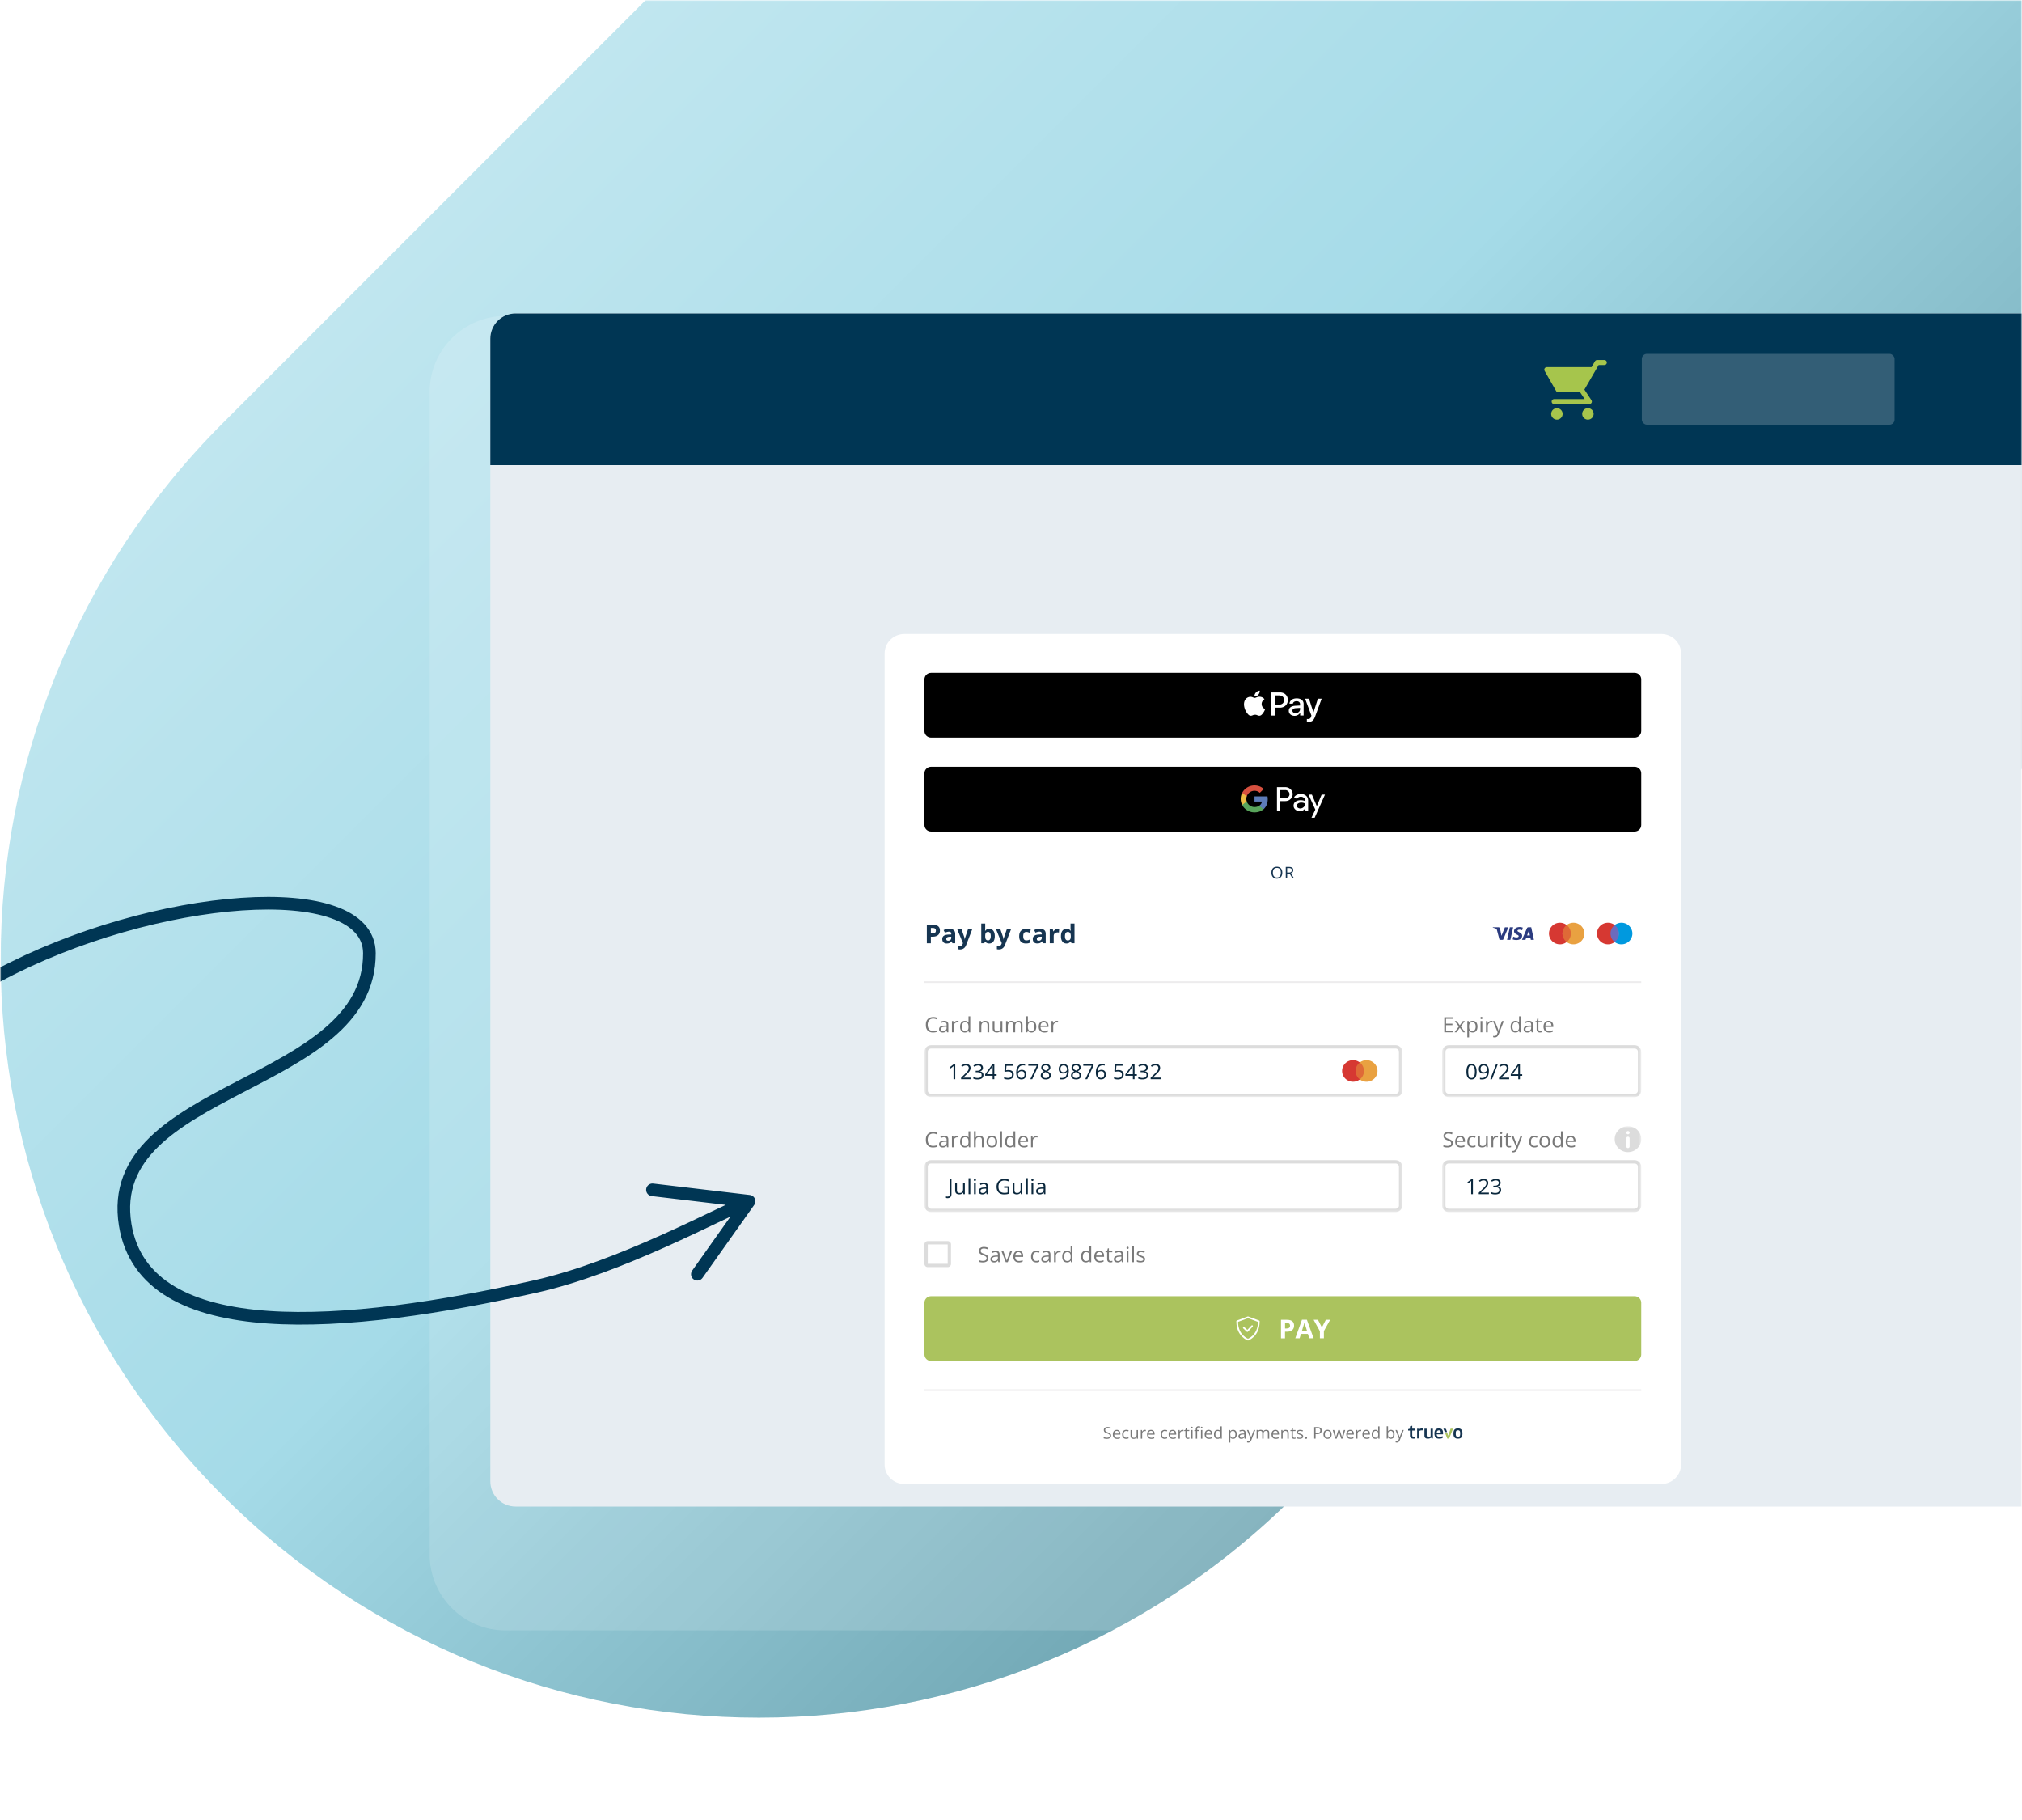 <?xml version="1.0" encoding="UTF-8"?>
<svg xmlns="http://www.w3.org/2000/svg" width="800" height="720" fill="none">
  <mask id="a" style="mask-type:alpha" maskUnits="userSpaceOnUse" x="0" y="0" width="800" height="720">
    <path d="M0 0h800v720H0V0Z" fill="#D7DADC"></path>
  </mask>
  <g mask="url(#a)">
    <mask id="b" style="mask-type:alpha" maskUnits="userSpaceOnUse" x="0" y="0" width="800" height="680">
      <path d="M0 0h800v680H0V0Z" fill="#D7DADC"></path>
    </mask>
    <g mask="url(#b)">
      <path d="M88.132 591.66c-117.157-117.157-117.157-307.107 0-424.264l424.264-424.264c117.157-117.157 307.107-117.157 424.264 0 117.16 117.157 117.16 307.107 0 424.264L512.396 591.66c-117.157 117.157-307.107 117.157-424.264 0Z" fill="url(#c)"></path>
    </g>
    <mask id="d" style="mask-type:alpha" maskUnits="userSpaceOnUse" x="0" y="0" width="800" height="680">
      <path d="M0 0h800v680H0V0Z" fill="#D7DADC"></path>
    </mask>
    <g mask="url(#d)">
      <g opacity=".15" filter="url(#e)">
        <path d="M170 130c0-16.569 13.431-30 30-30h650v520H200c-16.569 0-30-13.431-30-30V130Z" fill="#fff"></path>
      </g>
      <path d="M194 134c0-5.523 4.477-10 10-10h622v472H204c-5.523 0-10-4.477-10-10V134Z" fill="#E7EDF2"></path>
      <path d="M194 134c0-5.523 4.477-10 10-10h612c5.523 0 10 4.477 10 10v50H194v-50Z" fill="#003654"></path>
      <rect opacity=".2" x="649.586" y="140" width="100" height="28" rx="2" fill="#fff"></rect>
      <path d="M634.745 143.413h-2.827l-6.219 10.742 3.121 4.704h-13.914" stroke="#A6C54C" stroke-width="2" stroke-linecap="round" stroke-linejoin="round"></path>
      <path d="M615.986 166a2.26 2.26 0 1 0 0-4.521 2.26 2.26 0 0 0 0 4.521ZM628.26 166a2.261 2.261 0 1 0 .001-4.523 2.261 2.261 0 0 0-.001 4.523Z" fill="#A6C54C"></path>
      <path d="M616.523 154.155 612 146.24h17.657l-4.523 7.915h-8.611Z" fill="#A6C54C" stroke="#A6C54C" stroke-width="2" stroke-linecap="round" stroke-linejoin="round"></path>
      <g filter="url(#f)">
        <path d="M657.234 220H357.879c-4.352 0-7.879 3.442-7.879 7.687v320.899c0 4.245 3.527 7.687 7.879 7.687h299.355c4.352 0 7.879-3.442 7.879-7.687V227.687c0-4.245-3.527-7.687-7.879-7.687Z" fill="#fff"></path>
        <path d="M646.732 235.374H368.375c-1.449 0-2.624 1.146-2.624 2.56v20.502c0 1.414 1.175 2.56 2.624 2.56h278.357c1.449 0 2.624-1.146 2.624-2.56v-20.502c0-1.414-1.175-2.56-2.624-2.56Z" fill="#000"></path>
        <path d="M497.874 244.015c.352-.426.593-1.004.534-1.595-.521.025-1.152.33-1.517.762-.332.369-.619.966-.547 1.531.58.051 1.166-.279 1.53-.698ZM498.395 244.821c-.846-.05-1.563.464-1.966.464-.404 0-1.023-.438-1.693-.425a2.493 2.493 0 0 0-2.117 1.245c-.905 1.512-.24 3.761.645 4.993.43.61.944 1.284 1.628 1.258.645-.025.899-.4 1.68-.4.781 0 1.009.4 1.693.394.703-.013 1.146-.61 1.576-1.22.494-.693.69-1.366.703-1.404-.013-.013-1.361-.515-1.374-2.014-.013-1.258 1.061-1.855 1.107-1.893-.606-.864-1.55-.966-1.882-.991v-.007ZM506.411 243.119c1.836 0 3.118 1.226 3.118 3.011 0 1.785-1.302 3.024-3.164 3.024h-2.032v3.132h-1.471v-9.161h3.549v-.006Zm-2.078 4.834h1.687c1.283 0 2.005-.667 2.005-1.823s-.729-1.817-1.999-1.817h-1.693v3.64ZM509.914 250.38c0-1.169.924-1.887 2.565-1.976l1.889-.108v-.514c0-.744-.521-1.188-1.387-1.188-.821 0-1.335.381-1.459.978h-1.335c.078-1.207 1.14-2.096 2.846-2.096 1.706 0 2.741.857 2.741 2.198v4.599h-1.354v-1.099h-.033c-.397.744-1.27 1.214-2.181 1.214-1.348 0-2.299-.813-2.299-2.014l.007.006Zm4.454-.603v-.528l-1.7.102c-.846.057-1.328.419-1.328.991 0 .572.501.966 1.256.966.99 0 1.765-.661 1.765-1.531h.007ZM517.057 254.738v-1.112c.104.026.338.026.455.026.658 0 1.01-.267 1.225-.953 0-.013.123-.407.123-.413l-2.494-6.683h1.537l1.745 5.431h.026l1.745-5.431h1.498l-2.585 7.026c-.593 1.62-1.27 2.141-2.702 2.141a5.7 5.7 0 0 1-.58-.032h.007Z" fill="#fff"></path>
        <path d="M646.732 272.526H368.375c-1.449 0-2.624 1.147-2.624 2.561v20.501c0 1.414 1.175 2.56 2.624 2.56h278.357c1.449 0 2.624-1.146 2.624-2.56v-20.501c0-1.414-1.175-2.561-2.624-2.561Z" fill="#000"></path>
        <path d="M506.45 286.122v3.761h-1.224v-9.295h3.242c.821 0 1.524.267 2.097.801.586.534.879 1.188.879 1.957 0 .768-.293 1.442-.879 1.975-.567.528-1.27.788-2.097.788h-2.018v.013Zm0-4.377v3.24h2.044c.482 0 .892-.165 1.211-.477.326-.317.489-.705.489-1.137 0-.432-.17-.807-.489-1.124-.319-.331-.722-.49-1.211-.49h-2.044v-.012ZM514.647 283.314c.906 0 1.622.235 2.143.712.521.476.781 1.118.781 1.944v3.919h-1.165v-.883h-.053c-.501.731-1.178 1.087-2.018 1.087-.723 0-1.322-.204-1.804-.623-.482-.419-.729-.934-.729-1.556 0-.661.254-1.182.762-1.57.508-.394 1.191-.584 2.038-.584.729 0 1.328.133 1.791.394v-.273c0-.42-.17-.763-.502-1.055a1.762 1.762 0 0 0-1.185-.438c-.684 0-1.224.279-1.621.845l-1.081-.661c.592-.839 1.471-1.258 2.63-1.258h.013Zm-1.582 4.619c0 .311.137.571.41.775.267.203.586.311.951.311.515 0 .977-.184 1.381-.559.403-.375.605-.807.605-1.315-.384-.292-.912-.445-1.595-.445-.495 0-.912.121-1.244.35-.338.241-.501.533-.501.876l-.007.007ZM524.232 283.524l-4.082 9.161h-1.264l1.518-3.202-2.69-5.953h1.335l1.941 4.568h.026l1.888-4.568h1.335l-.007-.006Z" fill="#fff"></path>
        <path d="M501.579 285.36c0-.388-.039-.763-.104-1.118h-5.131v2.052h2.956a2.46 2.46 0 0 1-1.094 1.652v1.334h1.758c1.029-.928 1.615-2.3 1.615-3.92Z" fill="#5D7CB9"></path>
        <path d="M498.2 287.952c-.489.324-1.12.508-1.856.508a3.261 3.261 0 0 1-3.067-2.198h-1.817v1.372c.899 1.741 2.748 2.936 4.884 2.936 1.478 0 2.715-.477 3.62-1.29l-1.758-1.334-.006.006Z" fill="#58A45B"></path>
        <path d="M493.108 285.239c0-.355.058-.698.169-1.023v-1.372h-1.817a5.197 5.197 0 0 0-.579 2.395c0 .864.208 1.671.579 2.395l1.817-1.372a3.145 3.145 0 0 1-.169-1.023Z" fill="#EDBC45"></path>
        <path d="M496.344 282.025c.807 0 1.524.273 2.097.8l1.556-1.518c-.944-.858-2.181-1.391-3.653-1.391-2.136 0-3.985 1.194-4.884 2.935l1.817 1.372a3.253 3.253 0 0 1 3.067-2.198Z" fill="#D6503F"></path>
        <path d="M507.342 314.432c0 .349-.046.673-.137.965a2.088 2.088 0 0 1-.41.744 1.813 1.813 0 0 1-.671.476c-.267.114-.58.172-.931.172-.352 0-.677-.058-.951-.172a1.751 1.751 0 0 1-.67-.483 2.133 2.133 0 0 1-.404-.749 3.226 3.226 0 0 1-.13-.966c0-.464.078-.877.234-1.226a1.78 1.78 0 0 1 .716-.82c.326-.197.73-.292 1.211-.292.482 0 .853.095 1.172.292.319.197.56.464.723.82.163.349.248.762.248 1.239Zm-3.731 0c0 .387.058.724.169 1.003.111.286.286.502.521.655.234.152.534.229.892.229s.658-.077.892-.229c.234-.153.404-.375.514-.655.111-.285.17-.616.17-1.003 0-.591-.131-1.049-.385-1.385-.254-.337-.644-.502-1.185-.502-.364 0-.664.076-.898.229-.235.152-.41.368-.528.648a2.74 2.74 0 0 0-.169 1.003l.007.007Zm6.368-2.281c.384 0 .703.044.95.14.254.089.443.235.567.419.124.191.189.432.189.724 0 .242-.046.445-.137.604a1.215 1.215 0 0 1-.352.394 1.631 1.631 0 0 1-.462.228l1.283 2.052h-.632l-1.146-1.905h-.976v1.905h-.547v-4.574h1.263v.013Zm-.033.457h-.69v1.754h.742c.384 0 .664-.076.84-.229.183-.152.274-.375.274-.673 0-.312-.098-.528-.287-.661-.189-.127-.482-.197-.879-.197v.006ZM368.291 338.472h.521c.488 0 .853-.096 1.1-.28.241-.191.365-.464.365-.826 0-.362-.105-.635-.306-.807-.202-.171-.521-.26-.958-.26h-.722v2.173Zm3.587-1.163c0 .788-.254 1.391-.761 1.804-.502.42-1.218.629-2.149.629h-.684v2.605h-1.589v-7.319h2.397c.911 0 1.601.191 2.07.578.475.382.71.947.71 1.709l.006-.006Zm4.936 5.032-.299-.763h-.04c-.26.324-.533.547-.813.674-.28.12-.639.184-1.088.184-.553 0-.983-.153-1.302-.458-.313-.304-.469-.743-.469-1.308 0-.566.215-1.029.638-1.309.43-.286 1.068-.438 1.928-.47l.996-.032v-.248c0-.565-.3-.851-.892-.851-.456 0-.997.133-1.615.407l-.521-1.03a4.767 4.767 0 0 1 2.194-.508c.801 0 1.361.165 1.771.489.411.324.619.826.619 1.493v3.73h-1.107Zm-.462-2.592-.606.019c-.456.012-.794.095-1.016.241-.221.146-.332.369-.332.673 0 .432.254.648.762.648.365 0 .651-.101.866-.304.222-.204.326-.477.326-.814v-.463Zm2.35-3.005h1.713l1.081 3.144c.091.273.156.598.189.972h.032c.039-.343.111-.667.222-.972l1.061-3.144h1.68l-2.429 6.308c-.221.585-.54 1.023-.957 1.309-.41.292-.892.438-1.439.438-.267 0-.534-.032-.795-.082v-1.214c.189.045.391.064.619.064.28 0 .521-.083.723-.248.208-.165.371-.413.488-.743l.091-.274-2.279-5.552v-.006Zm12.717-.108c.677 0 1.205.26 1.589.775.384.514.573 1.219.573 2.115 0 .896-.195 1.639-.593 2.148-.39.508-.931.762-1.608.762s-1.205-.242-1.582-.718h-.111l-.26.616h-1.198v-7.789h1.562v1.811c0 .229-.019.597-.058 1.105h.058c.365-.552.905-.832 1.628-.832v.007Zm-.501 1.219c-.384 0-.671.115-.847.35-.176.228-.267.61-.28 1.143v.165c0 .598.091 1.03.274 1.29.182.261.475.394.872.394.319 0 .573-.146.762-.432.189-.292.287-.711.287-1.264s-.098-.966-.287-1.239a.898.898 0 0 0-.788-.413l.007.006Zm3.138-1.118h1.713l1.081 3.145c.091.273.156.597.188.972h.033c.039-.343.111-.667.221-.972l1.062-3.145h1.68l-2.429 6.309c-.221.584-.54 1.023-.957 1.309-.41.292-.892.438-1.439.438-.267 0-.534-.032-.795-.083v-1.213c.189.044.391.063.619.063.28 0 .521-.082.723-.247.208-.166.371-.413.488-.744l.091-.273-2.279-5.552v-.007Zm11.858 5.693c-1.785 0-2.677-.953-2.677-2.866 0-.953.241-1.677.73-2.179.488-.502 1.178-.756 2.09-.756.664 0 1.256.127 1.784.381l-.462 1.182a6.995 6.995 0 0 0-.691-.235 2.198 2.198 0 0 0-.638-.095c-.814 0-1.217.565-1.217 1.69 0 1.124.403 1.639 1.217 1.639.3 0 .58-.038.834-.115a3.24 3.24 0 0 0 .768-.368v1.309a2.467 2.467 0 0 1-.768.324c-.254.057-.58.089-.977.089h.007Zm6.719-.102-.299-.762h-.039c-.261.324-.534.546-.814.673-.28.121-.638.184-1.088.184-.553 0-.983-.152-1.302-.457-.312-.305-.469-.744-.469-1.309s.215-1.029.638-1.309c.43-.286 1.068-.438 1.928-.47l.996-.032v-.247c0-.566-.299-.852-.892-.852-.456 0-.996.134-1.615.407l-.521-1.029a4.758 4.758 0 0 1 2.195-.508c.8 0 1.36.165 1.771.489.41.324.612.826.612 1.493v3.729h-1.101Zm-.462-2.592-.606.019c-.455.013-.794.095-1.015.241-.222.146-.332.369-.332.674 0 .432.254.648.761.648.365 0 .652-.102.866-.305.222-.203.326-.477.326-.813v-.464Zm6.368-3.107c.215 0 .391.013.528.045l-.118 1.429a1.874 1.874 0 0 0-.462-.051c-.501 0-.892.127-1.172.375-.28.248-.417.604-.417 1.048v2.847h-1.562v-5.597h1.185l.228.94h.078c.175-.312.416-.566.716-.756.306-.191.632-.292.99-.292l.006.012Zm3.386 5.801c-.671 0-1.205-.255-1.589-.763-.384-.508-.573-1.22-.573-2.122 0-.902.196-1.632.586-2.141.391-.514.931-.768 1.622-.768.722 0 1.269.273 1.654.819h.052a6.162 6.162 0 0 1-.118-1.118v-1.792h1.57v7.789h-1.198l-.3-.724h-.065c-.358.553-.899.826-1.628.826l-.013-.006Zm.547-1.214c.404 0 .69-.114.879-.343.189-.229.293-.61.306-1.156v-.165c0-.598-.098-1.03-.286-1.29-.189-.261-.495-.388-.925-.388a.922.922 0 0 0-.814.439c-.189.286-.286.705-.286 1.258 0 .552.097.965.293 1.239.195.273.475.412.833.412v-.006Z" fill="#163551"></path>
        <path fill-rule="evenodd" clip-rule="evenodd" d="M599.029 337.576c-.006.711.651 1.111 1.153 1.346.514.242.683.401.683.617 0 .33-.41.483-.787.483-.658.012-1.042-.172-1.348-.312l-.241 1.087c.306.139.872.26 1.458.26 1.381 0 2.286-.667 2.286-1.696 0-1.309-1.856-1.379-1.843-1.963 0-.178.176-.369.56-.413.189-.026.71-.045 1.296.222l.228-1.048a3.571 3.571 0 0 0-1.231-.222c-1.302 0-2.214.673-2.22 1.639h.006Zm5.672-1.551a.607.607 0 0 0-.56.363l-1.973 4.593h1.38l.274-.737h1.686l.163.737h1.218l-1.062-4.956H604.701Zm.195 1.341.397 1.861h-1.087l.69-1.861Zm-7.534-1.341-1.087 4.956h1.315l1.088-4.956h-1.316Zm-1.947 0-1.367 3.374-.553-2.865a.613.613 0 0 0-.606-.509h-2.233l-.033.147c.456.095.983.254 1.296.419.195.102.247.19.312.438l1.049 3.958h1.387l2.129-4.955h-1.381v-.007Z" fill="#2B3B7F"></path>
        <path d="M640.604 335.085h-3.503v6.829h3.503v-6.829Z" fill="#6C6BBD"></path>
        <path d="M637.205 338.497a4.26 4.26 0 0 1 1.648-3.355 4.34 4.34 0 0 0-2.67-.914c-2.396 0-4.33 1.912-4.33 4.269s1.94 4.269 4.33 4.269a4.319 4.319 0 0 0 2.67-.915 4.249 4.249 0 0 1-1.648-3.354Z" fill="#D63832"></path>
        <path d="M645.859 338.497c0 2.363-1.94 4.269-4.33 4.269a4.321 4.321 0 0 1-2.67-.915 4.225 4.225 0 0 0 1.648-3.354c0-1.36-.651-2.573-1.648-3.355a4.34 4.34 0 0 1 2.67-.914c2.396 0 4.33 1.918 4.33 4.269Z" fill="#0099DF"></path>
        <path d="M621.604 335.085h-3.503v6.829h3.503v-6.829Z" fill="#DF6A37"></path>
        <path d="M618.205 338.497a4.26 4.26 0 0 1 1.648-3.355 4.34 4.34 0 0 0-2.67-.914c-2.396 0-4.33 1.912-4.33 4.269s1.94 4.269 4.33 4.269a4.319 4.319 0 0 0 2.67-.915 4.249 4.249 0 0 1-1.648-3.354Z" fill="#D63832"></path>
        <path d="M626.859 338.497c0 2.363-1.94 4.269-4.33 4.269a4.321 4.321 0 0 1-2.67-.915 4.225 4.225 0 0 0 1.648-3.354c0-1.36-.651-2.573-1.648-3.355a4.34 4.34 0 0 1 2.67-.914c2.396 0 4.33 1.918 4.33 4.269Z" fill="#E9A141"></path>
        <path d="M649.362 357.715H365.751" stroke="#EDECED" stroke-width=".658"></path>
        <mask id="g" style="mask-type:luminance" maskUnits="userSpaceOnUse" x="365" y="369" width="190" height="35">
          <path d="M554.823 369.246H365.751v33.95h189.072v-33.95Z" fill="#fff"></path>
        </mask>
        <g mask="url(#g)">
          <path d="M369.202 372.161c-.67 0-1.198.216-1.589.655-.384.432-.579 1.029-.579 1.785s.189 1.379.56 1.804c.378.426.911.636 1.602.636.423 0 .911-.077 1.452-.223v.604c-.424.152-.944.228-1.563.228-.899 0-1.589-.266-2.077-.794-.489-.533-.729-1.283-.729-2.268 0-.61.117-1.15.351-1.607a2.544 2.544 0 0 1 1.016-1.067c.443-.248.964-.375 1.569-.375.638 0 1.198.114 1.674.343l-.3.591a3.328 3.328 0 0 0-1.38-.318l-.007.006Zm5.483 5.413-.137-.635h-.033c-.227.279-.455.47-.683.572a2.196 2.196 0 0 1-.847.146c-.455 0-.807-.115-1.068-.343-.253-.229-.384-.553-.384-.972 0-.902.736-1.373 2.214-1.417l.775-.025v-.28c0-.349-.078-.61-.234-.775-.15-.165-.398-.254-.736-.254-.378 0-.814.114-1.289.343l-.215-.515a3.43 3.43 0 0 1 .735-.279c.267-.07.541-.102.808-.102.547 0 .944.121 1.211.356.267.235.397.616.397 1.137v3.043h-.514Zm-1.563-.476c.43 0 .768-.115 1.016-.343.247-.229.371-.553.371-.966v-.4l-.69.025c-.547.019-.944.102-1.192.254-.241.146-.364.375-.364.686 0 .242.078.432.227.559.15.128.365.191.639.191l-.007-.006Zm5.587-4.06c.202 0 .384.019.547.051l-.098.629a2.66 2.66 0 0 0-.501-.064c-.371 0-.684.146-.951.439-.26.292-.391.654-.391 1.092v2.389h-.69v-4.453h.573l.078.826h.033a1.95 1.95 0 0 1 .612-.674c.241-.159.501-.235.788-.235Zm4.506 3.939h-.039c-.319.451-.795.68-1.433.68-.599 0-1.061-.197-1.393-.597-.332-.401-.495-.966-.495-1.697 0-.73.169-1.302.501-1.709.332-.406.795-.61 1.394-.61.599 0 1.094.223 1.426.661h.052l-.026-.324-.02-.311v-1.811h.69v6.328h-.56l-.091-.597-.006-.013Zm-1.381.114c.476 0 .814-.127 1.023-.374.215-.255.319-.661.319-1.214v-.14c0-.629-.111-1.08-.326-1.353-.215-.273-.56-.406-1.029-.406-.403 0-.716.152-.931.463-.215.305-.319.737-.319 1.303 0 .565.104.997.319 1.289.215.293.528.439.944.439v-.007Zm8.849.483v-2.884c0-.362-.084-.635-.254-.813-.169-.178-.436-.267-.794-.267-.475 0-.827.127-1.048.375-.222.254-.332.667-.332 1.251v2.338h-.691v-4.453h.56l.111.61h.033c.143-.223.338-.388.599-.509.254-.12.54-.184.853-.184.547 0 .963.127 1.243.388.28.26.417.673.417 1.239v2.909h-.697Zm2.768-4.453v2.89c0 .362.084.636.254.814.169.177.436.266.794.266.475 0 .827-.127 1.048-.381.222-.254.332-.673.332-1.251v-2.345h.691v4.454h-.573l-.098-.597h-.039a1.34 1.34 0 0 1-.593.502 2.032 2.032 0 0 1-.859.177c-.554 0-.97-.127-1.25-.387-.274-.261-.411-.667-.411-1.239v-2.916h.704v.013Zm10.411 4.453v-2.897c0-.356-.078-.622-.234-.794-.156-.178-.397-.267-.723-.267-.429 0-.749.121-.957.362-.208.242-.306.61-.306 1.112v2.491h-.69v-2.897c0-.356-.078-.623-.235-.795-.156-.177-.397-.266-.729-.266-.436 0-.749.127-.957.381-.202.254-.3.667-.3 1.245v2.338h-.69v-4.454h.56l.111.61h.032c.131-.216.313-.387.547-.508.241-.121.508-.184.801-.184.717 0 1.179.254 1.4.756h.033c.137-.235.332-.419.592-.553.261-.133.554-.203.886-.203.514 0 .905.127 1.159.387.26.261.391.674.391 1.239v2.91h-.691v-.013Zm4.246-4.53c.599 0 1.068.204 1.393.604.332.4.502.966.502 1.696 0 .731-.17 1.303-.502 1.709-.332.407-.794.604-1.393.604-.3 0-.567-.051-.814-.159a1.547 1.547 0 0 1-.619-.496h-.052l-.143.572h-.495v-6.327h.69v1.537c0 .343-.013.654-.032.928h.032c.319-.445.801-.668 1.433-.668Zm-.098.566c-.475 0-.814.133-1.022.4-.208.261-.313.705-.313 1.334 0 .629.105 1.074.319 1.347.215.267.56.4 1.029.4.423 0 .743-.152.951-.451.208-.305.312-.737.312-1.302 0-.565-.104-1.01-.312-1.296-.208-.286-.528-.426-.964-.426v-.006Zm5.138 4.047c-.677 0-1.211-.204-1.602-.604s-.586-.959-.586-1.671c0-.711.182-1.289.54-1.709.365-.425.853-.635 1.465-.635.573 0 1.023.184 1.361.553.332.368.502.851.502 1.448v.426h-3.145c.013.521.149.921.403 1.194.261.274.619.407 1.088.407.495 0 .976-.102 1.458-.299v.604a3.758 3.758 0 0 1-.696.222c-.215.045-.482.07-.788.07v-.006Zm-.189-4.053c-.365 0-.658.114-.879.349-.215.235-.345.559-.384.966h2.389c0-.426-.097-.75-.293-.979-.195-.228-.475-.343-.833-.343v.007Zm5.137-.566c.202 0 .385.019.547.051l-.097.629a2.66 2.66 0 0 0-.502-.064c-.371 0-.683.146-.95.439-.261.292-.391.654-.391 1.092v2.389h-.69v-4.453h.573l.078.826h.032a1.97 1.97 0 0 1 .612-.674c.241-.159.502-.235.788-.235Z" fill="#797979"></path>
          <path d="M366.409 385.255c0-1.061.879-1.919 1.966-1.919h183.817c1.088 0 1.967.858 1.967 1.919v15.374c0 1.061-.879 1.919-1.967 1.919h-183.81c-1.088 0-1.967-.858-1.967-1.919v-15.374h-.006Z" fill="#fff" stroke="#DCDCDC" stroke-width="1.315"></path>
          <path d="M539.751 389.458h-3.503v6.83h3.503v-6.83Z" fill="#DF6A37"></path>
          <path d="M536.353 392.869c0-1.366.651-2.573 1.647-3.354a4.332 4.332 0 0 0-2.67-.915c-2.396 0-4.33 1.912-4.33 4.269s1.941 4.27 4.33 4.27c1.01 0 1.941-.343 2.67-.915a4.248 4.248 0 0 1-1.647-3.355Z" fill="#D63832"></path>
          <path d="M545.006 392.869c0 2.364-1.94 4.27-4.33 4.27a4.316 4.316 0 0 1-2.669-.915 4.23 4.23 0 0 0 1.647-3.355 4.266 4.266 0 0 0-1.647-3.354 4.329 4.329 0 0 1 2.669-.915c2.396 0 4.33 1.919 4.33 4.269Z" fill="#E9A141"></path>
          <path d="M377.927 396.144h-.677v-4.238c0-.349.013-.686.033-.997-.059.057-.124.114-.195.178-.072.063-.404.324-.99.794l-.365-.464 1.615-1.213h.586v5.946l-.007-.006Zm6.323 0h-4.004v-.585l1.601-1.575c.489-.483.814-.826.964-1.036.156-.203.274-.406.352-.603.078-.197.117-.407.117-.629 0-.318-.098-.566-.293-.75-.195-.184-.469-.279-.821-.279-.254 0-.494.038-.722.12-.228.083-.476.229-.756.445l-.364-.457c.56-.458 1.172-.687 1.836-.687.573 0 1.022.147 1.348.432.325.286.488.667.488 1.15 0 .375-.111.75-.325 1.118-.215.369-.626.833-1.218 1.398l-1.335 1.271v.031h3.132v.636Zm4.656-4.549c0 .381-.111.693-.332.934-.215.241-.528.4-.925.483v.032c.488.057.853.209 1.087.457.235.241.352.565.352.959 0 .566-.202 1.004-.605 1.309-.404.305-.977.457-1.72.457-.319 0-.618-.025-.885-.069a2.982 2.982 0 0 1-.781-.248v-.642c.267.127.547.222.84.292.299.064.586.096.853.096 1.054 0 1.582-.401 1.582-1.207 0-.725-.58-1.08-1.745-1.08h-.599v-.585h.605c.476 0 .853-.102 1.127-.305.28-.203.416-.489.416-.851 0-.292-.104-.515-.306-.68-.201-.165-.481-.248-.827-.248-.266 0-.52.038-.755.108-.234.07-.508.204-.807.388l-.352-.458c.248-.19.541-.343.86-.451.325-.114.67-.165 1.035-.165.592 0 1.048.134 1.38.4.326.261.495.623.495 1.087l.007-.013Zm5.398 3.177h-.905v1.365h-.665v-1.365h-2.962v-.591l2.891-4.022h.736v3.996h.905v.617Zm-1.57-.617v-1.976c0-.387.013-.825.04-1.315h-.033c-.13.261-.261.477-.378.648l-1.901 2.643h2.272Zm6.277-1.651c.645 0 1.146.158 1.511.47.371.311.554.73.554 1.27 0 .616-.202 1.099-.606 1.449-.397.349-.951.527-1.66.527-.71 0-1.212-.108-1.57-.324v-.648c.196.121.437.216.723.286.287.07.573.102.853.102.488 0 .866-.115 1.14-.337.273-.223.41-.553.41-.979 0-.832-.521-1.245-1.563-1.245a5.98 5.98 0 0 0-1.061.121l-.358-.222.227-2.783h3.028v.623h-2.435l-.156 1.785c.319-.064.638-.095.957-.095h.006Zm3.048 1.086c0-1.169.234-2.039.697-2.618.468-.578 1.152-.87 2.064-.87.312 0 .56.025.742.076v.585a2.36 2.36 0 0 0-.736-.102c-.651 0-1.152.197-1.497.597-.346.394-.534 1.017-.567 1.868h.052c.306-.464.788-.699 1.452-.699.547 0 .977.159 1.289.483.319.324.476.762.476 1.315 0 .616-.176 1.106-.521 1.461-.345.35-.814.528-1.4.528-.632 0-1.133-.229-1.498-.693-.371-.464-.553-1.105-.553-1.931Zm2.044 2.052c.398 0 .704-.121.918-.362.222-.242.333-.597.333-1.055 0-.394-.105-.705-.306-.927-.202-.223-.508-.337-.912-.337-.248 0-.482.051-.69.152a1.332 1.332 0 0 0-.502.413.952.952 0 0 0-.182.547c0 .279.059.54.169.781.111.242.267.432.469.572.209.14.436.21.703.21v.006Zm3.536.489 2.527-5.324h-3.321v-.622h4.056v.54l-2.494 5.406h-.768Zm6.127-6.029c.554 0 .997.127 1.322.381.326.254.488.597.488 1.042 0 .292-.091.559-.28.801-.188.241-.481.457-.892.66.495.229.847.47 1.055.731.209.254.313.546.313.877 0 .495-.176.889-.528 1.181-.351.293-.833.439-1.452.439-.651 0-1.152-.14-1.497-.413-.352-.28-.528-.674-.528-1.182 0-.68.424-1.207 1.277-1.588-.385-.21-.658-.439-.827-.68a1.417 1.417 0 0 1-.248-.826c0-.432.163-.775.488-1.029.326-.261.762-.388 1.316-.388l-.007-.006Zm-1.315 4.53c0 .324.117.578.345.762.235.184.56.273.977.273.417 0 .736-.095.97-.286.228-.19.345-.451.345-.781 0-.26-.111-.496-.325-.699-.215-.203-.593-.406-1.133-.597-.417.172-.717.368-.899.578-.189.21-.28.458-.28.75Zm1.309-3.984c-.345 0-.619.083-.814.242a.808.808 0 0 0-.293.648c0 .248.085.464.247.641.163.178.469.356.912.534.397-.165.677-.337.84-.527a.938.938 0 0 0 .247-.655.783.783 0 0 0-.306-.648c-.202-.165-.475-.241-.827-.241l-.006.006Zm9.096 2.072c0 2.325-.924 3.487-2.767 3.487-.326 0-.58-.025-.768-.082v-.585c.221.07.475.108.755.108.664 0 1.172-.203 1.511-.603.338-.407.527-1.023.559-1.855h-.052c-.149.222-.358.4-.605.514a2.032 2.032 0 0 1-.853.178c-.541 0-.97-.159-1.283-.47-.312-.311-.475-.756-.475-1.315 0-.616.176-1.106.527-1.461.358-.356.821-.534 1.4-.534.417 0 .775.102 1.081.311.313.204.547.509.716.909.17.394.248.864.248 1.404l.006-.006Zm-2.051-2.046c-.397 0-.703.127-.918.375-.215.247-.326.597-.326 1.042 0 .387.098.698.3.921.202.222.501.33.912.33a1.6 1.6 0 0 0 .696-.152c.215-.102.384-.235.502-.413a.925.925 0 0 0 .182-.547c0-.286-.059-.546-.169-.787a1.41 1.41 0 0 0-.482-.572 1.203 1.203 0 0 0-.703-.21l.006.013Zm4.949-.578c.553 0 .996.127 1.322.381.325.254.488.597.488 1.042 0 .292-.091.559-.28.8-.189.242-.482.458-.892.661.495.229.846.47 1.055.731.208.254.312.546.312.876 0 .496-.175.89-.527 1.182-.352.292-.834.438-1.452.438-.651 0-1.153-.139-1.498-.413-.351-.279-.527-.673-.527-1.181 0-.68.423-1.207 1.276-1.589-.384-.209-.658-.438-.827-.679a1.423 1.423 0 0 1-.247-.826c0-.432.162-.775.488-1.029.326-.261.762-.388 1.315-.388l-.006-.006Zm-1.315 4.529c0 .324.117.579.345.763.234.184.56.273.976.273.417 0 .736-.095.964-.286.228-.191.345-.451.345-.781 0-.261-.111-.496-.325-.699-.215-.203-.593-.407-1.133-.597-.417.171-.717.368-.899.578-.189.209-.28.457-.28.749h.007Zm1.308-3.983c-.345 0-.618.083-.814.241a.811.811 0 0 0-.293.648c0 .248.085.464.248.642.163.178.469.356.911.534.398-.165.678-.337.84-.528a.932.932 0 0 0 .248-.654.783.783 0 0 0-.306-.648c-.202-.165-.476-.241-.827-.241l-.007.006Zm3.647 5.483 2.526-5.324h-3.321v-.623h4.057v.54l-2.494 5.407h-.768Zm4.187-2.541c0-1.169.234-2.04.696-2.618.469-.578 1.153-.87 2.064-.87.313 0 .56.025.743.076v.584a2.39 2.39 0 0 0-.736-.101c-.651 0-1.153.197-1.498.597-.345.394-.534 1.016-.566 1.868h.052c.306-.464.788-.699 1.452-.699.547 0 .977.159 1.289.483.319.324.475.762.475 1.315 0 .616-.175 1.105-.52 1.461-.346.349-.814.527-1.4.527-.632 0-1.133-.228-1.498-.692-.371-.464-.553-1.106-.553-1.931Zm2.044 2.052c.397 0 .703-.121.918-.363.222-.241.332-.597.332-1.054 0-.394-.104-.705-.306-.928-.202-.222-.508-.336-.911-.336-.248 0-.482.05-.691.152a1.327 1.327 0 0 0-.501.413.944.944 0 0 0-.182.546c0 .28.052.54.169.782.111.241.267.432.469.572.208.139.436.209.697.209l.006.007Zm6.889-3.139c.645 0 1.146.159 1.511.47.371.312.553.731.553 1.271 0 .616-.202 1.099-.605 1.448-.397.35-.951.528-1.661.528-.709 0-1.211-.108-1.569-.324v-.648c.195.12.436.216.723.286.286.069.573.101.853.101.488 0 .866-.114 1.139-.337.274-.222.411-.552.411-.978 0-.832-.521-1.245-1.563-1.245a6 6 0 0 0-1.062.121l-.358-.223.228-2.782h3.028v.622h-2.435l-.156 1.785a4.93 4.93 0 0 1 .957-.095h.006Zm7.273 2.262h-.905v1.366h-.664v-1.366h-2.963v-.591l2.892-4.021h.735v3.996h.905v.616Zm-1.569-.616v-1.976c0-.388.013-.826.039-1.315h-.032c-.137.26-.261.476-.378.648l-1.901 2.643h2.272Zm5.932-2.567c0 .381-.111.692-.332.934-.215.241-.527.4-.925.483v.031c.489.058.853.21 1.088.458.234.241.351.565.351.959 0 .566-.201 1.004-.605 1.309-.404.305-.977.457-1.719.457-.326 0-.619-.025-.886-.07a2.942 2.942 0 0 1-.781-.247v-.642c.267.127.547.222.84.292.299.064.586.096.853.096 1.055 0 1.582-.401 1.582-1.208 0-.724-.579-1.08-1.745-1.08h-.599v-.584h.606c.475 0 .853-.102 1.126-.305.28-.203.417-.489.417-.851 0-.293-.104-.515-.306-.68-.202-.165-.482-.248-.827-.248-.267 0-.521.038-.756.108-.234.07-.507.203-.807.388l-.352-.458c.248-.19.541-.343.86-.451a3.11 3.11 0 0 1 1.035-.165c.593 0 1.055.133 1.381.4.325.261.495.623.495 1.087l.006-.013Zm5.112 4.549h-4.005v-.585l1.602-1.575c.488-.483.814-.826.97-1.036.156-.203.274-.406.352-.603.078-.197.117-.407.117-.629 0-.318-.098-.566-.293-.75-.196-.184-.469-.28-.821-.28-.254 0-.494.039-.722.121-.228.083-.476.229-.756.445l-.364-.458c.56-.457 1.172-.686 1.836-.686.573 0 1.022.146 1.348.432.325.286.488.667.488 1.15 0 .375-.111.75-.325 1.118-.215.369-.626.833-1.218 1.398l-1.335 1.271v.031h3.132v.629l-.006.007Z" fill="#0B283D"></path>
        </g>
        <mask id="h" style="mask-type:luminance" maskUnits="userSpaceOnUse" x="570" y="369" width="80" height="35">
          <path d="M649.362 369.246h-78.781v33.95h78.781v-33.95Z" fill="#fff"></path>
        </mask>
        <g mask="url(#h)">
          <path d="M574.813 377.568h-3.399v-5.946h3.399v.616h-2.689v1.912h2.526v.61h-2.526v2.186h2.689v.622Zm2.351-2.28-1.589-2.173h.788l1.204 1.709 1.198-1.709h.782l-1.589 2.173 1.674 2.28h-.782l-1.283-1.804-1.289 1.804h-.781l1.673-2.28h-.006Zm5.502 2.363c-.3 0-.567-.051-.814-.159a1.546 1.546 0 0 1-.619-.495h-.052c.033.26.052.508.052.737v1.836h-.69v-6.455h.56l.098.61h.032c.176-.242.384-.42.619-.528.234-.108.508-.165.814-.165.605 0 1.074.204 1.4.604.332.406.495.972.495 1.696s-.17 1.302-.502 1.709c-.332.407-.794.604-1.393.604v.006Zm-.098-4.047c-.469 0-.807.127-1.016.375-.208.254-.312.654-.319 1.201v.152c0 .629.104 1.074.319 1.347.215.267.56.4 1.029.4.397 0 .703-.159.925-.47.228-.311.338-.743.338-1.29 0-.546-.11-.978-.338-1.277-.222-.298-.534-.444-.944-.444l.006.006Zm3.9 3.964h-.69v-4.453h.69v4.453Zm-.748-5.66c0-.153.039-.267.117-.337a.425.425 0 0 1 .293-.108c.117 0 .208.038.286.108.079.07.124.184.124.337 0 .152-.039.267-.124.343a.418.418 0 0 1-.286.108.425.425 0 0 1-.293-.108c-.078-.076-.117-.191-.117-.343Zm4.297 1.124c.202 0 .384.019.547.051l-.098.629a2.64 2.64 0 0 0-.501-.063c-.371 0-.684.146-.951.438-.26.292-.39.654-.39 1.093v2.388h-.69v-4.453h.573l.078.826h.032a1.97 1.97 0 0 1 .612-.674c.241-.158.502-.235.788-.235Zm.677.083h.743l1.002 2.541c.222.578.359.998.411 1.258h.032c.039-.14.111-.375.228-.705.117-.337.495-1.366 1.133-3.088h.742l-1.96 5.076c-.195.502-.423.858-.683 1.068a1.48 1.48 0 0 1-.951.317c-.208 0-.417-.025-.625-.07v-.54c.15.032.326.051.514.051.476 0 .814-.26 1.016-.781l.254-.636-1.843-4.478-.013-.013Zm10.354 3.856h-.04c-.319.451-.794.68-1.432.68-.599 0-1.061-.197-1.393-.597-.333-.4-.495-.966-.495-1.697 0-.73.169-1.302.501-1.708.332-.407.794-.61 1.393-.61s1.094.222 1.426.66h.053l-.026-.324-.02-.311v-1.811h.69v6.328h-.56l-.091-.597-.006-.013Zm-1.381.115c.469 0 .814-.128 1.022-.375.215-.254.319-.661.319-1.214v-.14c0-.628-.11-1.08-.325-1.353-.215-.273-.554-.406-1.029-.406-.404 0-.716.152-.931.463-.215.305-.319.737-.319 1.303 0 .565.104.997.319 1.29.215.292.527.438.944.438v-.006Zm6.316.482-.137-.635h-.032c-.228.28-.456.47-.684.572a2.194 2.194 0 0 1-.846.146c-.456 0-.808-.114-1.068-.343-.254-.229-.384-.553-.384-.972 0-.902.735-1.372 2.214-1.417l.774-.025v-.28c0-.349-.078-.61-.234-.775-.15-.165-.397-.254-.736-.254-.377 0-.814.114-1.289.343l-.215-.515a3.42 3.42 0 0 1 1.543-.381c.547 0 .944.121 1.211.356.267.235.398.616.398 1.137v3.043h-.515Zm-1.563-.476c.43 0 .769-.114 1.01-.343.247-.229.371-.553.371-.966v-.4l-.69.025c-.547.019-.945.102-1.192.254-.241.147-.365.375-.365.687 0 .241.072.432.222.559.15.127.364.19.638.19l.006-.006Zm4.982 0c.123 0 .241-.006.351-.026.111-.019.202-.038.274-.057v.515a1.084 1.084 0 0 1-.332.082 2.217 2.217 0 0 1-.391.039c-.886 0-1.328-.451-1.328-1.36v-2.649h-.651v-.324l.651-.28.293-.953h.397v1.036h1.322v.527h-1.322v2.624c0 .267.065.476.195.616a.71.71 0 0 0 .541.216v-.006Zm3.47.559c-.677 0-1.211-.203-1.602-.604-.39-.4-.586-.959-.586-1.67 0-.712.183-1.29.541-1.709.364-.426.853-.636 1.465-.636.573 0 1.022.185 1.361.553.332.368.501.851.501 1.448v.426h-3.145c.013.521.15.921.404 1.195.26.273.618.406 1.087.406.495 0 .977-.102 1.459-.298v.603a3.79 3.79 0 0 1-.697.222c-.215.045-.482.07-.788.07v-.006Zm-.189-4.053c-.364 0-.657.114-.879.349-.215.235-.345.559-.384.966h2.39c0-.426-.098-.75-.293-.979-.195-.228-.475-.343-.834-.343v.007Z" fill="#797979"></path>
          <path d="M571.238 385.256c0-1.061.879-1.919 1.967-1.919h73.527c1.087 0 1.966.858 1.966 1.919v15.374c0 1.061-.879 1.919-1.966 1.919h-73.527c-1.088 0-1.967-.858-1.967-1.919v-15.374Z" fill="#fff" stroke="#DCDCDC" stroke-width="1.315"></path>
          <path d="M584.228 393.165c0 1.029-.169 1.798-.501 2.299-.332.509-.84.763-1.524.763s-1.152-.261-1.497-.775c-.339-.521-.515-1.284-.515-2.287 0-1.004.163-1.805.495-2.306.332-.502.834-.75 1.511-.75.677 0 1.165.26 1.504.788.345.521.514 1.283.514 2.274l.013-.006Zm-3.327 0c0 .864.104 1.493.312 1.893.209.394.541.591.997.591.455 0 .794-.197 1.002-.597.209-.401.313-1.03.313-1.881s-.104-1.48-.313-1.874c-.208-.4-.54-.597-1.002-.597-.463 0-.788.197-.997.591-.208.393-.312 1.016-.312 1.88v-.006Zm8.178-.426c0 2.325-.924 3.488-2.767 3.488-.319 0-.58-.026-.768-.083v-.584c.221.07.475.108.755.108.664 0 1.172-.204 1.511-.604.338-.406.527-1.023.559-1.855h-.052a1.47 1.47 0 0 1-.605.515 2.072 2.072 0 0 1-.853.178c-.541 0-.97-.159-1.283-.47-.312-.312-.475-.757-.475-1.316 0-.616.176-1.105.527-1.461.358-.356.821-.533 1.4-.533.417 0 .775.101 1.081.311.313.203.547.508.716.908.17.394.248.864.248 1.404l.006-.006Zm-2.051-2.046c-.397 0-.703.127-.918.375-.215.248-.326.597-.326 1.042 0 .388.098.699.3.921.202.223.501.331.912.331.254 0 .488-.051.696-.153.215-.101.384-.235.502-.413a.922.922 0 0 0 .182-.546c0-.286-.059-.547-.169-.788a1.41 1.41 0 0 0-.482-.572 1.21 1.21 0 0 0-.703-.209l.006.012Zm5.561-.489-2.273 5.947h-.69l2.273-5.947h.69Zm4.506 5.947h-4.005v-.585l1.602-1.575c.488-.483.814-.826.97-1.036.157-.203.274-.407.352-.603.078-.197.117-.407.117-.629 0-.318-.098-.566-.293-.75-.195-.184-.469-.28-.82-.28-.254 0-.495.038-.723.121-.228.083-.475.229-.755.445l-.365-.458c.56-.457 1.172-.686 1.836-.686.573 0 1.022.146 1.348.432.326.286.488.667.488 1.15 0 .375-.11.75-.325 1.118-.215.369-.625.833-1.218 1.398l-1.335 1.271v.031h3.132v.629l-.006.007Zm5.17-1.366h-.905v1.366h-.664v-1.366h-2.963v-.591l2.891-4.022h.736v3.996h.905v.617Zm-1.569-.617v-1.975c0-.388.013-.826.039-1.315h-.033c-.13.26-.26.476-.378.648l-1.901 2.642h2.273Z" fill="#0B283D"></path>
        </g>
        <mask id="i" style="mask-type:luminance" maskUnits="userSpaceOnUse" x="365" y="414" width="190" height="35">
          <path d="M554.823 414.721H365.751v33.95h189.072v-33.95Z" fill="#fff"></path>
        </mask>
        <g mask="url(#i)">
          <path d="M369.202 417.637c-.67 0-1.198.216-1.589.654-.384.432-.579 1.029-.579 1.785s.189 1.379.56 1.804c.378.426.911.636 1.602.636.423 0 .911-.077 1.452-.223v.604c-.424.152-.944.229-1.563.229-.899 0-1.589-.267-2.077-.795-.489-.533-.729-1.283-.729-2.268 0-.61.117-1.15.351-1.607a2.544 2.544 0 0 1 1.016-1.067c.443-.248.964-.375 1.569-.375.638 0 1.198.114 1.674.343l-.3.591a3.328 3.328 0 0 0-1.38-.318l-.007.007Zm5.483 5.412-.137-.635h-.033c-.227.28-.455.47-.683.572a2.196 2.196 0 0 1-.847.146c-.455 0-.807-.114-1.068-.343-.253-.229-.384-.553-.384-.972 0-.902.736-1.372 2.214-1.417l.775-.025v-.28c0-.349-.078-.61-.234-.775-.15-.165-.398-.254-.736-.254-.378 0-.814.114-1.289.343l-.215-.515a3.43 3.43 0 0 1 .735-.279c.267-.07.541-.102.808-.102.547 0 .944.121 1.211.356.267.235.397.616.397 1.137v3.043h-.514Zm-1.563-.476c.43 0 .768-.115 1.016-.343.247-.229.371-.553.371-.966v-.4l-.69.025c-.547.019-.944.102-1.192.254-.241.147-.364.375-.364.687 0 .241.078.432.227.559.15.127.365.19.639.19l-.007-.006Zm5.587-4.06c.202 0 .384.019.547.051l-.098.629a2.66 2.66 0 0 0-.501-.064c-.371 0-.684.147-.951.439-.26.292-.391.654-.391 1.093v2.388h-.69v-4.453h.573l.078.826h.033a1.95 1.95 0 0 1 .612-.674c.241-.159.501-.235.788-.235Zm4.506 3.939h-.039c-.319.451-.795.68-1.433.68-.599 0-1.061-.197-1.393-.597-.332-.401-.495-.966-.495-1.697 0-.73.169-1.302.501-1.709.332-.406.795-.609 1.394-.609.599 0 1.094.222 1.426.66h.052l-.026-.324-.02-.311v-1.811h.69v6.328h-.56l-.091-.597-.006-.013Zm-1.381.114c.476 0 .814-.127 1.023-.374.215-.254.319-.661.319-1.214v-.14c0-.628-.111-1.08-.326-1.353-.215-.273-.56-.406-1.029-.406-.403 0-.716.152-.931.463-.215.305-.319.737-.319 1.303 0 .565.104.997.319 1.289.215.293.528.439.944.439v-.007Zm6.635.483v-2.884c0-.362-.084-.635-.253-.813-.17-.178-.437-.267-.795-.267-.482 0-.833.127-1.055.381-.221.254-.332.674-.332 1.252v2.331h-.69v-6.327h.69v1.912c0 .229-.013.419-.032.572h.039c.136-.216.332-.381.579-.502.254-.127.541-.184.86-.184.56 0 .976.127 1.256.387.28.261.424.667.424 1.233v2.909h-.691Zm6.063-2.23c0 .725-.189 1.296-.56 1.703-.378.407-.892.61-1.557.61-.41 0-.768-.095-1.087-.28a1.871 1.871 0 0 1-.736-.806 2.783 2.783 0 0 1-.26-1.227c0-.724.189-1.289.56-1.696.371-.406.892-.61 1.549-.61.658 0 1.146.21 1.524.623.378.413.567.978.567 1.683Zm-3.478 0c0 .572.118 1.004.352 1.303.235.298.58.444 1.029.444.449 0 .794-.146 1.029-.444.234-.299.351-.731.351-1.303 0-.571-.117-.997-.351-1.289-.235-.293-.58-.445-1.036-.445-.455 0-.794.146-1.022.432-.228.292-.345.724-.345 1.296l-.007.006Zm5.385 2.23h-.69v-6.327h.69v6.327Zm4.578-.597h-.039c-.319.451-.795.68-1.433.68-.599 0-1.061-.197-1.393-.597-.332-.401-.495-.966-.495-1.697 0-.73.169-1.302.501-1.709.333-.406.795-.609 1.394-.609.599 0 1.094.222 1.426.66h.052l-.026-.324-.02-.311v-1.811h.691v6.328h-.56l-.092-.597-.006-.013Zm-1.38.114c.475 0 .813-.127 1.022-.374.215-.254.319-.661.319-1.214v-.14c0-.628-.111-1.08-.326-1.353-.215-.273-.56-.406-1.028-.406-.404 0-.717.152-.932.463-.214.305-.319.737-.319 1.303 0 .565.105.997.319 1.289.215.293.528.439.945.439v-.007Zm5.437.566c-.678 0-1.212-.203-1.602-.604-.391-.4-.586-.959-.586-1.67 0-.712.182-1.29.54-1.709.365-.426.853-.636 1.465-.636.573 0 1.023.184 1.361.553.332.368.502.851.502 1.448v.426h-3.146c.014.521.15.921.404 1.194.261.274.619.407 1.088.407.494 0 .976-.102 1.458-.299v.604a3.743 3.743 0 0 1-.697.222c-.214.045-.481.07-.787.07v-.006Zm-.189-4.053c-.365 0-.658.114-.879.349-.215.235-.345.559-.384.966h2.389c0-.426-.097-.75-.293-.979-.195-.228-.475-.343-.833-.343v.007Zm5.131-.566c.202 0 .384.019.547.051l-.098.629a2.66 2.66 0 0 0-.501-.064c-.372 0-.684.147-.951.439-.26.292-.391.654-.391 1.093v2.388h-.69v-4.453h.573l.078.826h.033a1.95 1.95 0 0 1 .612-.674c.241-.159.501-.235.788-.235Z" fill="#797979"></path>
          <path d="M366.409 430.736c0-1.06.879-1.918 1.966-1.918h183.817c1.088 0 1.967.858 1.967 1.918v15.375c0 1.061-.879 1.918-1.967 1.918h-183.81c-1.088 0-1.967-.857-1.967-1.918v-15.375h-.006Z" fill="#fff" stroke="#DCDCDC" stroke-width="1.315"></path>
          <path d="M374.893 443.189c-.26 0-.469-.038-.618-.108v-.591c.195.057.403.083.618.083.274 0 .482-.083.625-.242.144-.165.215-.4.215-.705v-5.946h.71v5.889c0 .514-.13.915-.397 1.194-.267.286-.651.426-1.153.426Zm3.718-6.023v2.891c0 .362.085.635.254.813.17.178.436.267.795.267.475 0 .827-.127 1.048-.381.221-.255.332-.674.332-1.252v-2.344h.69v4.453h-.573l-.097-.597h-.04a1.331 1.331 0 0 1-.592.502 2.037 2.037 0 0 1-.86.178c-.553 0-.97-.127-1.25-.388-.273-.26-.41-.667-.41-1.239v-2.916h.703v.013Zm5.288 4.454h-.691v-6.328h.691v6.328Zm2.161 0h-.69v-4.454h.69v4.454Zm-.749-5.661c0-.152.04-.267.118-.337a.425.425 0 0 1 .293-.108c.117 0 .208.038.286.108.078.07.124.185.124.337 0 .153-.039.267-.124.343a.42.42 0 0 1-.286.108.425.425 0 0 1-.293-.108c-.078-.076-.118-.19-.118-.343Zm5.027 5.661-.136-.636h-.033c-.228.28-.456.47-.684.572a2.194 2.194 0 0 1-.846.146c-.456 0-.808-.114-1.068-.343-.254-.229-.384-.553-.384-.972 0-.902.736-1.372 2.214-1.417l.775-.025v-.28c0-.349-.079-.609-.235-.775-.15-.165-.397-.254-.736-.254-.377 0-.814.115-1.289.343l-.215-.514a3.37 3.37 0 0 1 1.543-.381c.547 0 .945.12 1.212.355.266.235.397.617.397 1.138v3.043h-.515Zm-1.562-.477c.429 0 .768-.114 1.015-.343.248-.229.371-.553.371-.966v-.4l-.69.026c-.547.019-.944.101-1.191.254-.241.146-.365.375-.365.686 0 .241.078.432.228.559.15.127.365.19.638.19l-.006-.006Zm8.503-2.636h2.071v2.89a6.463 6.463 0 0 1-.983.229 7.772 7.772 0 0 1-1.159.076c-.925 0-1.641-.267-2.155-.8-.515-.534-.769-1.29-.769-2.249 0-.617.124-1.157.378-1.62.254-.464.625-.82 1.1-1.068.476-.247 1.036-.368 1.68-.368.645 0 1.257.114 1.817.349l-.274.61a4.133 4.133 0 0 0-1.588-.343c-.743 0-1.322.216-1.739.648-.417.432-.625 1.029-.625 1.792 0 .8.202 1.41.599 1.823.404.413.996.623 1.771.623.423 0 .834-.045 1.237-.14v-1.83h-1.361v-.622Zm4.083-1.341v2.891c0 .362.085.635.254.813.169.178.436.267.794.267.476 0 .827-.127 1.049-.381.221-.255.332-.674.332-1.252v-2.344h.69v4.453h-.573l-.098-.597h-.039a1.331 1.331 0 0 1-.592.502 2.037 2.037 0 0 1-.86.178c-.553 0-.97-.127-1.25-.388-.273-.26-.41-.667-.41-1.239v-2.916h.703v.013Zm5.287 4.454h-.69v-6.328h.69v6.328Zm2.162 0h-.69v-4.454h.69v4.454Zm-.749-5.661c0-.152.039-.267.118-.337a.423.423 0 0 1 .293-.108c.117 0 .208.038.286.108.078.07.124.185.124.337 0 .153-.039.267-.124.343a.42.42 0 0 1-.286.108.423.423 0 0 1-.293-.108c-.079-.076-.118-.19-.118-.343Zm5.027 5.661-.137-.636h-.032c-.228.28-.456.47-.684.572a2.194 2.194 0 0 1-.846.146c-.456 0-.808-.114-1.068-.343-.254-.229-.384-.553-.384-.972 0-.902.735-1.372 2.214-1.417l.774-.025v-.28c0-.349-.078-.609-.234-.775-.15-.165-.397-.254-.736-.254-.377 0-.814.115-1.289.343l-.215-.514a3.37 3.37 0 0 1 1.543-.381c.547 0 .944.12 1.211.355.267.235.398.617.398 1.138v3.043h-.515Zm-1.563-.477c.43 0 .769-.114 1.01-.343.247-.229.371-.553.371-.966v-.4l-.69.026c-.547.019-.944.101-1.192.254-.241.146-.365.375-.365.686 0 .241.072.432.222.559.15.127.364.19.638.19l.006-.006Z" fill="#0B283D"></path>
        </g>
        <mask id="j" style="mask-type:luminance" maskUnits="userSpaceOnUse" x="570" y="414" width="80" height="35">
          <path d="M649.362 414.721h-78.781v33.95h78.781v-33.95Z" fill="#fff"></path>
        </mask>
        <g mask="url(#j)">
          <path d="M574.858 421.468c0 .521-.195.927-.586 1.226-.39.292-.918.438-1.582.438-.723 0-1.276-.089-1.667-.273v-.667a4.584 4.584 0 0 0 1.687.33c.468 0 .827-.088 1.068-.26a.856.856 0 0 0 .358-.731.895.895 0 0 0-.131-.501c-.084-.134-.227-.255-.423-.369-.195-.114-.501-.235-.905-.375-.566-.197-.97-.432-1.218-.705-.24-.273-.364-.623-.364-1.061 0-.457.176-.826.527-1.093.352-.273.821-.406 1.4-.406.58 0 1.166.108 1.674.324l-.222.603c-.501-.203-.99-.311-1.465-.311-.377 0-.67.076-.879.235a.781.781 0 0 0-.319.654c0 .204.039.375.117.509.078.127.209.247.391.362.189.108.469.229.853.362.638.222 1.081.457 1.315.718.241.254.365.584.365.991h.006Zm3.074 1.664c-.677 0-1.211-.203-1.602-.603-.391-.4-.586-.959-.586-1.671 0-.712.182-1.29.54-1.709.365-.426.853-.635 1.465-.635.573 0 1.023.184 1.361.552.332.369.502.852.502 1.449v.426h-3.145c.013.521.149.921.403 1.194.261.273.619.407 1.088.407.495 0 .977-.102 1.458-.299v.604a3.915 3.915 0 0 1-.696.222c-.215.044-.482.07-.788.07v-.007Zm-.189-4.053c-.365 0-.658.115-.879.35-.215.235-.345.559-.384.965h2.389c0-.425-.097-.749-.293-.978-.195-.229-.475-.343-.833-.343v.006Zm4.877 4.053c-.664 0-1.172-.197-1.537-.59-.358-.401-.54-.96-.54-1.69 0-.731.182-1.322.547-1.728.371-.407.892-.61 1.576-.61.221 0 .436.025.657.07.222.044.391.101.515.165l-.215.572a3.316 3.316 0 0 0-.502-.147 2.4 2.4 0 0 0-.481-.063c-.925 0-1.394.578-1.394 1.734 0 .547.111.966.339 1.258.228.292.566.439 1.009.439.378 0 .768-.083 1.172-.242v.597c-.306.153-.69.229-1.153.229l.007.006Zm2.891-4.536v2.891c0 .362.085.635.254.813.169.178.436.267.794.267.476 0 .827-.127 1.049-.381.221-.254.332-.674.332-1.252v-2.344h.69v4.453h-.573l-.098-.597h-.039a1.325 1.325 0 0 1-.592.502 2.037 2.037 0 0 1-.86.178c-.553 0-.97-.127-1.25-.388-.273-.26-.41-.667-.41-1.238v-2.916h.697l.006.012Zm6.674-.082c.202 0 .384.019.547.051l-.097.629a2.589 2.589 0 0 0-.502-.064c-.371 0-.683.146-.95.438-.261.293-.391.655-.391 1.093v2.389h-.69v-4.454h.573l.078.826h.032c.17-.292.371-.514.612-.673.241-.159.502-.235.788-.235Zm2.09 4.536h-.69v-4.454h.69v4.454Zm-.748-5.661c0-.152.039-.267.117-.336a.425.425 0 0 1 .293-.108c.117 0 .208.038.286.108.078.069.124.184.124.336 0 .153-.039.267-.124.343a.418.418 0 0 1-.286.108.436.436 0 0 1-.293-.108c-.078-.076-.117-.19-.117-.343Zm3.692 5.191c.123 0 .241-.007.351-.026.111-.019.202-.038.274-.057v.515a1.084 1.084 0 0 1-.332.082 2.208 2.208 0 0 1-.391.038c-.886 0-1.328-.451-1.328-1.359v-2.649h-.652v-.324l.652-.28.293-.953h.397v1.036h1.328v.527h-1.328v2.624c0 .267.065.476.195.616a.71.71 0 0 0 .541.216v-.006Zm.814-3.984h.742l1.003 2.542c.221.578.358.997.41 1.257h.032c.039-.139.111-.374.222-.705.117-.336.495-1.366 1.133-3.087h.742l-1.96 5.076c-.195.502-.423.857-.684 1.067-.26.21-.579.318-.957.318a3.03 3.03 0 0 1-.625-.07v-.54c.15.032.326.051.515.051.475 0 .813-.261 1.015-.782l.254-.635-1.842-4.479v-.013Zm9.07 4.536c-.664 0-1.172-.197-1.537-.59-.364-.401-.54-.96-.54-1.69 0-.731.182-1.322.547-1.728.371-.407.892-.61 1.575-.61.222 0 .437.025.658.07.222.044.391.101.515.165l-.215.572a3.316 3.316 0 0 0-.502-.147 2.4 2.4 0 0 0-.482-.063c-.924 0-1.393.578-1.393 1.734 0 .547.111.966.339 1.258.228.292.566.439 1.009.439.378 0 .768-.083 1.172-.242v.597c-.306.153-.69.229-1.153.229l.007.006Zm6.186-2.312c0 .724-.189 1.296-.56 1.702-.378.407-.892.61-1.556.61-.411 0-.769-.095-1.088-.279a1.874 1.874 0 0 1-.736-.807 2.778 2.778 0 0 1-.26-1.226c0-.724.189-1.29.56-1.696.371-.407.892-.61 1.55-.61.657 0 1.146.209 1.523.622.378.413.567.979.567 1.684Zm-3.477 0c0 .572.117 1.004.351 1.302.235.299.58.445 1.029.445.449 0 .794-.146 1.029-.445.234-.298.352-.73.352-1.302 0-.572-.118-.998-.352-1.29-.235-.292-.58-.445-1.035-.445-.456 0-.795.147-1.023.432-.228.293-.345.725-.345 1.297l-.006.006Zm7.807 1.633h-.039c-.319.451-.795.679-1.433.679-.599 0-1.061-.197-1.393-.597-.332-.4-.495-.965-.495-1.696s.169-1.302.501-1.709c.332-.407.795-.61 1.394-.61.599 0 1.094.222 1.426.661h.052l-.026-.324-.02-.312v-1.81h.691v6.328h-.56l-.092-.598-.006-.012Zm-1.387.114c.475 0 .814-.127 1.022-.375.215-.254.319-.661.319-1.213v-.14c0-.629-.11-1.08-.325-1.353-.215-.273-.554-.407-1.029-.407-.404 0-.716.153-.931.464-.215.305-.319.737-.319 1.302 0 .566.104.998.319 1.29.215.292.527.438.944.438v-.006Zm5.437.565c-.677 0-1.211-.203-1.602-.603-.391-.4-.586-.959-.586-1.671 0-.712.182-1.29.541-1.709.364-.426.853-.635 1.465-.635.573 0 1.022.184 1.361.552.332.369.501.852.501 1.449v.426h-3.145c.013.521.15.921.404 1.194.26.273.618.407 1.087.407.495 0 .977-.102 1.459-.299v.604a3.95 3.95 0 0 1-.697.222c-.215.044-.482.07-.788.07v-.007Zm-.189-4.053c-.365 0-.658.115-.879.35-.215.235-.345.559-.384.965h2.39c0-.425-.098-.749-.293-.978-.196-.229-.476-.343-.834-.343v.006Z" fill="#797979"></path>
          <path d="M644.107 424.974c2.902 0 5.255-2.295 5.255-5.126 0-2.832-2.353-5.127-5.255-5.127-2.902 0-5.254 2.295-5.254 5.127 0 2.831 2.352 5.126 5.254 5.126Z" fill="#DCDCDC"></path>
          <path d="M644.107 419.524v3.202" stroke="#fff" stroke-width="1.315" stroke-linecap="round" stroke-linejoin="round"></path>
          <path d="M644.108 417.922a.65.65 0 0 0 .657-.641.65.65 0 0 0-.657-.642.65.65 0 0 0-.658.642.65.65 0 0 0 .658.641Z" fill="#fff"></path>
          <path d="M571.238 430.737c0-1.061.879-1.919 1.966-1.919h73.527c1.088 0 1.967.858 1.967 1.919v15.374c0 1.061-.879 1.919-1.967 1.919h-73.527c-1.087 0-1.966-.858-1.966-1.919v-15.374Z" fill="#fff" stroke="#DCDCDC" stroke-width="1.315"></path>
          <path d="M582.75 441.626h-.677v-4.238c0-.349.013-.686.033-.997-.059.057-.124.114-.196.178-.071.063-.403.324-.989.794l-.365-.464 1.615-1.213h.586v5.946l-.007-.006Zm6.323 0h-4.005v-.585l1.602-1.575c.488-.483.814-.826.97-1.036.157-.203.274-.406.352-.603.078-.197.117-.407.117-.629 0-.318-.098-.566-.293-.75-.195-.184-.469-.28-.82-.28-.254 0-.495.039-.723.121a3.01 3.01 0 0 0-.755.445l-.365-.458c.56-.457 1.172-.686 1.836-.686.573 0 1.022.146 1.348.432.326.286.488.667.488 1.15 0 .375-.11.75-.325 1.118-.215.369-.625.833-1.218 1.398l-1.335 1.271v.031h3.132v.629l-.006.007Zm4.655-4.549c0 .381-.11.692-.332.934-.214.241-.527.4-.924.483v.031c.488.058.853.21 1.087.458.235.241.352.565.352.959 0 .566-.202 1.004-.606 1.309-.403.305-.976.457-1.719.457-.325 0-.618-.025-.885-.07a2.949 2.949 0 0 1-.782-.247v-.642c.267.127.547.222.84.292.3.064.586.096.853.096 1.055 0 1.576-.401 1.576-1.208 0-.724-.579-1.08-1.739-1.08h-.599v-.584h.606c.475 0 .853-.102 1.126-.305.28-.203.417-.489.417-.851 0-.293-.104-.515-.306-.68-.202-.165-.482-.248-.827-.248-.267 0-.521.038-.755.108a3.53 3.53 0 0 0-.808.388l-.351-.458a3.112 3.112 0 0 1 1.895-.616c.592 0 1.048.133 1.38.4.326.261.495.623.495 1.087l.006-.013Z" fill="#0B283D"></path>
        </g>
        <path d="M366.409 461.479c0-.356.293-.642.657-.642h7.879c.365 0 .658.286.658.642v7.687a.648.648 0 0 1-.658.642h-7.879a.648.648 0 0 1-.657-.642v-7.687Z" fill="#fff" stroke="#DCDCDC" stroke-width="1.315"></path>
        <path d="m368.05 464.693 2.52 2.548 3.386-3.844" stroke="#fff" stroke-width="1.315" stroke-linecap="round" stroke-linejoin="round"></path>
        <path d="M391.035 466.942c0 .35-.091.655-.274.903-.175.247-.429.432-.748.565a3.091 3.091 0 0 1-1.14.197 6.99 6.99 0 0 1-.651-.032 3.528 3.528 0 0 1-.566-.095 2.066 2.066 0 0 1-.456-.153v-.66c.208.082.462.165.762.235.299.07.612.108.944.108.306 0 .566-.038.775-.121.208-.083.371-.197.481-.343a.894.894 0 0 0 .17-.546.864.864 0 0 0-.137-.509c-.091-.139-.247-.26-.456-.374a5.958 5.958 0 0 0-.866-.363 4.233 4.233 0 0 1-.684-.292 1.97 1.97 0 0 1-.494-.368 1.425 1.425 0 0 1-.306-.47 1.764 1.764 0 0 1-.098-.617c0-.317.085-.59.247-.813.17-.228.398-.4.691-.521a2.66 2.66 0 0 1 1.015-.184c.326 0 .625.032.899.089.28.057.534.14.762.241l-.222.591a4.694 4.694 0 0 0-.703-.222 3.325 3.325 0 0 0-.755-.089c-.261 0-.482.038-.664.114a.967.967 0 0 0-.411.312.803.803 0 0 0-.143.482c0 .21.046.382.13.521.092.14.235.261.437.369.201.108.462.216.794.33.358.127.664.261.912.407.247.14.442.317.573.521.13.203.195.464.195.775l-.013.012Zm2.852-2.947c.547 0 .951.12 1.211.355.267.242.397.617.397 1.144v3.03h-.501l-.13-.66h-.033c-.13.165-.26.298-.397.413-.137.108-.3.19-.482.247a2.22 2.22 0 0 1-.664.083 1.8 1.8 0 0 1-.742-.14 1.142 1.142 0 0 1-.508-.432c-.124-.19-.183-.438-.183-.73 0-.445.183-.788.541-1.023.358-.242.911-.369 1.647-.388l.788-.032v-.273c0-.387-.085-.654-.254-.807-.169-.152-.41-.228-.716-.228-.241 0-.469.032-.684.101-.215.07-.423.147-.618.242l-.215-.515c.208-.101.442-.19.709-.267a3.3 3.3 0 0 1 .84-.108l-.006-.012Zm.925 2.331-.697.032c-.567.019-.97.114-1.205.273a.776.776 0 0 0-.351.68c0 .254.078.445.234.565.156.121.371.185.632.185.403 0 .735-.108.996-.331.26-.222.391-.546.391-.991v-.413Zm3.112 2.198-1.732-4.453h.742l1.003 2.694c.072.184.143.387.215.609.072.223.124.401.15.534h.026c.032-.133.091-.318.169-.534l.215-.609 1.003-2.694h.742l-1.739 4.453h-.794Zm5.02-4.536c.391 0 .723.083 1.003.254.28.166.488.407.638.706.15.298.222.654.222 1.054v.42h-3.152c.007.52.143.921.397 1.194.261.273.625.413 1.094.413.287 0 .547-.026.768-.076a3.99 3.99 0 0 0 .691-.229v.591a3.697 3.697 0 0 1-.691.222c-.227.045-.494.07-.8.07-.437 0-.821-.089-1.153-.26a1.792 1.792 0 0 1-.755-.776c-.183-.336-.274-.756-.274-1.245 0-.489.085-.896.248-1.245.169-.349.397-.623.703-.813a1.965 1.965 0 0 1 1.068-.286l-.007.006Zm-.006.553c-.371 0-.664.121-.886.356-.221.235-.351.565-.39.985h2.415c0-.267-.045-.502-.13-.699a.937.937 0 0 0-.371-.47c-.169-.115-.378-.172-.645-.172h.007Zm7.091 4.066c-.411 0-.775-.083-1.088-.248a1.74 1.74 0 0 1-.735-.756c-.176-.336-.261-.762-.261-1.283 0-.521.091-.978.274-1.322.188-.343.442-.597.768-.762a2.42 2.42 0 0 1 1.107-.248c.228 0 .449.026.657.07.215.045.391.102.528.165l-.208.566a3.31 3.31 0 0 0-.482-.146 2.12 2.12 0 0 0-.508-.064c-.319 0-.58.064-.795.197-.208.134-.364.33-.468.585-.105.26-.157.571-.157.953 0 .381.052.667.15.921.104.254.254.451.456.584.202.134.456.197.755.197.241 0 .463-.025.651-.07.196-.051.371-.114.528-.178v.604c-.15.076-.326.133-.515.178-.188.038-.41.063-.664.063l.007-.006Zm3.972-4.612c.547 0 .95.12 1.211.355.267.242.397.617.397 1.144v3.03h-.501l-.131-.66h-.032a2.81 2.81 0 0 1-.397.413c-.137.108-.3.19-.482.247a2.224 2.224 0 0 1-.664.083c-.28 0-.528-.044-.743-.14a1.147 1.147 0 0 1-.508-.432c-.123-.19-.182-.438-.182-.73 0-.445.182-.788.541-1.023.364-.242.911-.369 1.647-.388l.788-.032v-.273c0-.387-.085-.654-.254-.807-.169-.152-.41-.228-.716-.228-.241 0-.469.032-.684.101a4.88 4.88 0 0 0-.619.242l-.215-.515c.209-.101.443-.19.71-.267a3.3 3.3 0 0 1 .84-.108l-.006-.012Zm.924 2.331-.696.032c-.567.019-.971.114-1.205.273a.777.777 0 0 0-.352.68c0 .254.078.445.235.565.156.121.371.185.631.185.404 0 .736-.108.997-.331.26-.222.384-.546.384-.991v-.413h.006Zm4.187-2.344c.091 0 .189 0 .287.019.097.006.188.019.267.038l-.085.629a2.049 2.049 0 0 0-.247-.044 1.834 1.834 0 0 0-.261-.019c-.182 0-.358.038-.521.108a1.159 1.159 0 0 0-.423.311 1.428 1.428 0 0 0-.287.483 1.74 1.74 0 0 0-.104.629v2.388h-.696v-4.453h.573l.071.819h.033c.097-.165.208-.317.338-.451.131-.139.287-.247.463-.33.175-.083.377-.121.592-.121v-.006Zm3.041 4.619c-.58 0-1.035-.191-1.374-.578-.339-.388-.501-.96-.501-1.716s.176-1.347.514-1.734c.345-.394.801-.591 1.374-.591.241 0 .456.032.632.095a1.604 1.604 0 0 1 .801.61h.052c-.013-.082-.02-.197-.033-.343a4.2 4.2 0 0 1-.019-.356v-1.785h.69v6.328h-.56l-.104-.636h-.033a1.452 1.452 0 0 1-.332.363c-.13.108-.287.197-.469.26a1.924 1.924 0 0 1-.645.095l.007-.012Zm.111-.559c.488 0 .833-.134 1.035-.407.202-.273.306-.673.306-1.207v-.121c0-.565-.098-1.004-.293-1.302-.189-.305-.54-.458-1.048-.458-.424 0-.743.159-.958.483-.208.318-.319.75-.319 1.303 0 .552.105.972.313 1.27.208.299.527.445.957.445l.007-.006Zm7.331.559c-.579 0-1.035-.191-1.373-.578-.339-.388-.502-.96-.502-1.716s.17-1.347.515-1.734c.345-.394.801-.591 1.374-.591.24 0 .455.032.631.095a1.6 1.6 0 0 1 .801.61h.052c-.013-.082-.019-.197-.032-.343a4.27 4.27 0 0 1-.02-.356v-1.785h.69v6.328h-.56l-.104-.636h-.032a1.457 1.457 0 0 1-.333.363 1.49 1.49 0 0 1-.468.26 1.957 1.957 0 0 1-.645.095l.006-.012Zm.111-.559c.489 0 .834-.134 1.036-.407.201-.273.306-.673.306-1.207v-.121c0-.565-.098-1.004-.293-1.302-.189-.305-.541-.458-1.049-.458-.423 0-.742.159-.957.483-.208.318-.319.75-.319 1.303 0 .552.104.972.313 1.27.208.299.527.445.957.445l.006-.006Zm5.248-4.06c.391 0 .723.083 1.003.254.28.165.489.407.638.705.15.299.222.655.222 1.055v.419h-3.152c.007.521.143.921.397 1.195.261.273.625.413 1.094.413.287 0 .547-.026.769-.077a4.09 4.09 0 0 0 .69-.228v.59a3.62 3.62 0 0 1-.69.223c-.228.044-.495.07-.801.07-.437 0-.821-.089-1.153-.261a1.8 1.8 0 0 1-.755-.775c-.182-.337-.274-.756-.274-1.245 0-.489.085-.896.248-1.245.169-.35.397-.623.697-.813.299-.191.657-.286 1.067-.286v.006Zm-.006.553c-.371 0-.664.12-.886.355-.221.236-.351.566-.39.985h2.415c0-.267-.045-.502-.13-.699a.941.941 0 0 0-.371-.47c-.169-.114-.378-.171-.645-.171h.007Zm4.519 3.513a2.256 2.256 0 0 0 .644-.102v.528a1.428 1.428 0 0 1-.338.089c-.143.025-.28.038-.417.038-.241 0-.462-.038-.658-.121a.98.98 0 0 1-.475-.426c-.117-.197-.176-.47-.176-.819v-2.643h-.651v-.33l.658-.267.273-.966h.417v1.036h1.335v.527h-1.335v2.624c0 .279.065.489.195.629a.7.7 0 0 0 .528.209v-.006Zm3.275-4.06c.547 0 .951.121 1.211.356.267.242.397.616.397 1.144v3.03h-.501l-.137-.661h-.032a2.48 2.48 0 0 1-.404.413c-.137.108-.3.191-.482.248a2.252 2.252 0 0 1-.664.083 1.82 1.82 0 0 1-.742-.14 1.153 1.153 0 0 1-.508-.432c-.124-.191-.183-.438-.183-.731 0-.444.183-.788.541-1.023.358-.241.912-.368 1.647-.387l.788-.032v-.273c0-.388-.084-.654-.254-.807-.169-.152-.41-.229-.716-.229-.241 0-.469.032-.684.102-.215.07-.423.146-.618.241l-.215-.514c.208-.102.443-.191.71-.267a3.3 3.3 0 0 1 .84-.108l.006-.013Zm.925 2.332-.697.032c-.567.019-.97.114-1.205.273a.775.775 0 0 0-.351.68c0 .254.078.444.234.565.156.121.365.184.632.184.403 0 .736-.108.996-.33.26-.222.391-.546.391-.991v-.413Zm2.8-2.262v4.454h-.691v-4.454h.691Zm-.339-1.664c.117 0 .208.038.293.108.085.07.124.184.124.33 0 .146-.039.261-.124.337a.425.425 0 0 1-.293.108.445.445 0 0 1-.3-.108c-.078-.07-.117-.184-.117-.337 0-.152.039-.26.117-.33a.445.445 0 0 1 .3-.108Zm2.5 6.124h-.696v-6.328h.696v6.328Zm4.415-1.22c0 .286-.072.528-.221.718a1.289 1.289 0 0 1-.625.432 2.915 2.915 0 0 1-.971.146c-.319 0-.599-.025-.827-.07a2.51 2.51 0 0 1-.612-.209v-.623c.189.089.411.172.665.242.26.069.52.108.794.108.397 0 .684-.064.859-.185a.594.594 0 0 0 .267-.508.53.53 0 0 0-.11-.324 1.09 1.09 0 0 0-.352-.273 5.986 5.986 0 0 0-.69-.292 6.685 6.685 0 0 1-.755-.324 1.468 1.468 0 0 1-.495-.394c-.117-.153-.17-.356-.17-.604 0-.375.157-.667.469-.864.313-.203.723-.305 1.231-.305.273 0 .534.026.768.083.241.051.469.121.677.21l-.234.54a4.02 4.02 0 0 0-.606-.197 2.802 2.802 0 0 0-.657-.083c-.319 0-.567.051-.736.152-.169.102-.254.242-.254.426a.5.5 0 0 0 .117.343c.078.089.209.172.384.254.176.077.404.172.691.28.286.102.534.209.742.324.208.108.371.241.482.4.11.153.169.356.169.597Z" fill="#797979"></path>
        <path d="M646.732 481.974H368.375c-1.449 0-2.624 1.146-2.624 2.56v20.501c0 1.414 1.175 2.56 2.624 2.56h278.357c1.449 0 2.624-1.146 2.624-2.56v-20.501c0-1.414-1.175-2.56-2.624-2.56Z" fill="#ABC35E"></path>
        <path d="M493.772 499.165s-4.265-1.512-4.265-7.045M493.772 499.165s4.265-1.512 4.265-7.045" stroke="#fff" stroke-width=".658" stroke-linecap="round"></path>
        <path d="m489.5 491.891 4.265-1.588 4.265 1.588M492.098 494.458l1.407 1.321 1.882-1.982" stroke="#fff" stroke-width=".658" stroke-linecap="round" stroke-linejoin="round"></path>
        <path d="M508.422 494.756h.521c.489 0 .853-.095 1.101-.279.241-.191.364-.464.364-.826 0-.362-.104-.635-.306-.807-.201-.171-.521-.26-.95-.26h-.723v2.172h-.007Zm3.588-1.162c0 .788-.254 1.391-.762 1.804-.501.419-1.217.629-2.148.629h-.684v2.605h-1.589v-7.319h2.396c.912 0 1.602.191 2.071.578.475.381.71.947.71 1.709l.006-.006Zm6.004 5.031-.547-1.74h-2.735l-.54 1.74h-1.713l2.644-7.344h1.947l2.656 7.344h-1.712Zm-.925-3.043c-.501-1.575-.788-2.471-.853-2.674-.058-.21-.104-.369-.13-.49-.111.426-.436 1.481-.97 3.171h1.953v-.007Zm5.919-1.264 1.563-3.011h1.712l-2.487 4.466v2.846h-1.582v-2.795l-2.488-4.517h1.726l1.556 3.011Z" fill="#fff"></path>
        <path d="M649.362 519.126H365.751" stroke="#EDECED" stroke-width=".658"></path>
        <path d="M439.61 537.125c0 .273-.071.502-.208.692a1.242 1.242 0 0 1-.58.432c-.247.102-.54.153-.872.153-.176 0-.345-.007-.502-.026a3.83 3.83 0 0 1-.436-.07 2.226 2.226 0 0 1-.351-.114v-.508c.162.063.358.127.586.184.228.057.475.083.722.083.235 0 .437-.032.599-.089a.825.825 0 0 0 .372-.267.693.693 0 0 0 .13-.42.675.675 0 0 0-.104-.393.892.892 0 0 0-.352-.286 5.105 5.105 0 0 0-.664-.28 4.752 4.752 0 0 1-.528-.222 1.803 1.803 0 0 1-.384-.28.967.967 0 0 1-.234-.362 1.323 1.323 0 0 1-.078-.47c0-.241.065-.451.189-.623a1.19 1.19 0 0 1 .527-.4c.228-.095.488-.14.781-.14.248 0 .482.026.691.07.214.045.41.108.586.185l-.17.457a3.38 3.38 0 0 0-.54-.172 2.575 2.575 0 0 0-.586-.069c-.202 0-.371.031-.508.089a.664.664 0 0 0-.313.241.646.646 0 0 0-.11.375c0 .159.032.292.104.4a.925.925 0 0 0 .332.286c.156.083.358.165.612.254.274.095.508.203.703.311.196.108.339.242.437.401.097.158.149.355.149.597v-.019Zm2.234-2.275c.299 0 .553.064.768.197.215.127.378.312.488.547.111.228.17.502.17.813v.324h-2.429c.006.4.111.711.306.921.195.21.475.318.84.318.221 0 .417-.019.592-.058a2.78 2.78 0 0 0 .534-.177v.457a2.893 2.893 0 0 1-.527.172c-.176.038-.378.05-.612.05-.339 0-.632-.07-.886-.203a1.466 1.466 0 0 1-.586-.597c-.136-.261-.208-.578-.208-.959 0-.382.065-.687.189-.96a1.39 1.39 0 0 1 .54-.622 1.52 1.52 0 0 1 .821-.216v-.007Zm0 .426c-.287 0-.508.089-.677.273-.17.184-.267.432-.3.762h1.862a1.41 1.41 0 0 0-.097-.54.715.715 0 0 0-.287-.362.853.853 0 0 0-.495-.133h-.006Zm3.744 3.126c-.319 0-.593-.064-.84-.191a1.351 1.351 0 0 1-.567-.584c-.136-.261-.202-.591-.202-.985s.072-.756.209-1.017a1.35 1.35 0 0 1 .592-.59c.248-.128.534-.191.853-.191.176 0 .345.019.508.051.163.032.3.076.404.127l-.163.432a2.094 2.094 0 0 0-.371-.115 1.783 1.783 0 0 0-.391-.05c-.241 0-.449.05-.612.152a.946.946 0 0 0-.364.451 2.01 2.01 0 0 0-.118.731c0 .286.04.514.118.711.078.197.195.35.351.451.157.102.352.153.586.153.189 0 .352-.019.502-.057a3.07 3.07 0 0 0 .41-.14v.464a1.779 1.779 0 0 1-.391.133 2.388 2.388 0 0 1-.514.045v.019Zm4.642-3.488v3.43h-.436l-.078-.482h-.026c-.072.12-.169.216-.28.298a1.501 1.501 0 0 1-.847.248c-.28 0-.507-.044-.696-.133a.913.913 0 0 1-.43-.407 1.585 1.585 0 0 1-.143-.705v-2.243h.54v2.211c0 .286.065.502.196.642.13.139.332.209.605.209.274 0 .469-.05.625-.146a.82.82 0 0 0 .339-.419c.065-.191.104-.419.104-.686v-1.804h.534l-.007-.013Zm2.722-.064c.072 0 .143 0 .222.013.078.006.143.019.208.025l-.065.483a1.868 1.868 0 0 0-.196-.032c-.071-.006-.136-.012-.195-.012a.983.983 0 0 0-.404.082.916.916 0 0 0-.325.235 1.158 1.158 0 0 0-.222.375 1.423 1.423 0 0 0-.078.483v1.836h-.534v-3.431h.443l.059.636h.026c.071-.127.163-.242.26-.35a1.19 1.19 0 0 1 .358-.254c.137-.063.287-.095.456-.095l-.013.006Zm2.442 0c.299 0 .553.064.768.197.215.127.378.312.489.547.11.228.169.502.169.813v.324h-2.429c0 .4.111.711.306.921.202.21.476.318.84.318.222 0 .417-.019.593-.058.169-.038.351-.095.534-.177v.457a2.928 2.928 0 0 1-.528.172c-.176.038-.377.05-.618.05-.339 0-.632-.07-.886-.203a1.46 1.46 0 0 1-.586-.597c-.137-.261-.208-.578-.208-.959 0-.382.065-.687.189-.96a1.39 1.39 0 0 1 .54-.622c.234-.146.508-.216.82-.216l.007-.007Zm-.007.426c-.286 0-.507.089-.677.273-.169.184-.267.432-.299.762h1.862c0-.203-.033-.381-.098-.54a.745.745 0 0 0-.286-.362.853.853 0 0 0-.495-.133h-.007Zm5.451 3.126c-.32 0-.593-.064-.834-.191a1.344 1.344 0 0 1-.566-.584c-.137-.261-.202-.591-.202-.985s.071-.756.208-1.017c.143-.266.339-.463.593-.59.247-.128.534-.191.853-.191.175 0 .345.019.507.051.163.032.3.076.404.127l-.163.432a2.068 2.068 0 0 0-.371-.115 1.775 1.775 0 0 0-.39-.05c-.248 0-.45.05-.612.152a.954.954 0 0 0-.365.451 2.011 2.011 0 0 0-.117.731c0 .286.039.514.117.711.078.197.195.35.351.451.157.102.352.153.587.153.188 0 .351-.019.501-.057.15-.038.286-.089.41-.14v.464a1.713 1.713 0 0 1-.397.133 2.394 2.394 0 0 1-.514.045v.019Zm3.092-3.552c.3 0 .554.064.769.197.215.127.377.312.488.547.111.228.169.502.169.813v.324h-2.428c.006.4.11.711.306.921.202.21.475.318.84.318.221 0 .416-.019.592-.058a2.95 2.95 0 0 0 .534-.177v.457a2.918 2.918 0 0 1-.527.172c-.176.038-.378.05-.619.05-.338 0-.631-.07-.885-.203a1.454 1.454 0 0 1-.586-.597c-.137-.261-.209-.578-.209-.959 0-.382.065-.687.189-.96a1.39 1.39 0 0 1 .54-.622 1.52 1.52 0 0 1 .821-.216l.006-.007Zm-.006.426c-.287 0-.508.089-.677.273-.17.184-.267.432-.3.762h1.862a1.41 1.41 0 0 0-.097-.54.741.741 0 0 0-.287-.362.853.853 0 0 0-.495-.133h-.006Zm3.939-.426c.072 0 .144 0 .222.013.078.006.143.019.208.025l-.065.483a1.89 1.89 0 0 0-.195-.032c-.072-.006-.137-.012-.202-.012a.98.98 0 0 0-.73.317 1.138 1.138 0 0 0-.221.375 1.423 1.423 0 0 0-.078.483v1.836h-.534v-3.431h.443l.058.636h.02c.072-.127.163-.242.26-.35.105-.108.222-.19.359-.254.136-.063.286-.095.455-.095v.006Zm2.227 3.126c.085 0 .176-.006.267-.025a1.19 1.19 0 0 0 .222-.051v.406c-.066.026-.15.051-.261.07a1.862 1.862 0 0 1-.319.026c-.189 0-.352-.032-.508-.096a.763.763 0 0 1-.364-.324c-.092-.152-.137-.362-.137-.629v-2.033h-.502v-.254l.502-.203.208-.743h.319v.794h1.029v.406h-1.029v2.021c0 .216.052.375.15.483a.541.541 0 0 0 .41.158l.013-.006Zm1.739-3.069v3.431h-.534v-3.431h.534Zm-.261-1.283c.085 0 .163.026.222.083.065.057.097.14.097.254 0 .114-.032.197-.097.254a.321.321 0 0 1-.222.083.316.316 0 0 1-.228-.083c-.058-.057-.091-.14-.091-.254 0-.114.033-.203.091-.254a.328.328 0 0 1 .228-.083Zm2.95 1.69h-.873v3.024h-.533v-3.024h-.619v-.248l.619-.171v-.229c0-.286.045-.521.13-.699a.805.805 0 0 1 .384-.4c.169-.089.371-.127.605-.127.137 0 .261.013.372.032.11.025.215.051.299.076l-.137.413a1.838 1.838 0 0 0-.521-.095c-.201 0-.351.063-.449.19-.097.127-.143.331-.143.604v.247h.872v.407h-.006Zm1.179-.407v3.431h-.534v-3.431h.534Zm-.261-1.283c.091 0 .163.026.221.083.066.057.098.14.098.254 0 .114-.032.197-.098.254a.307.307 0 0 1-.221.083.326.326 0 0 1-.228-.083c-.058-.057-.091-.14-.091-.254 0-.114.033-.203.091-.254a.316.316 0 0 1 .228-.083Zm2.741 1.22c.3 0 .554.063.769.197.215.127.377.311.488.546.111.229.169.502.169.813v.324h-2.428c0 .401.11.712.306.922.202.209.475.317.84.317.221 0 .416-.019.592-.057.169-.038.352-.095.534-.178v.458a2.861 2.861 0 0 1-.527.171 2.968 2.968 0 0 1-.619.051 1.87 1.87 0 0 1-.885-.203 1.46 1.46 0 0 1-.586-.597c-.137-.261-.209-.579-.209-.96s.065-.686.189-.959c.13-.273.306-.483.54-.623a1.52 1.52 0 0 1 .821-.216l.006-.006Zm-.006.426c-.287 0-.508.089-.677.273-.17.184-.267.432-.3.762h1.862a1.41 1.41 0 0 0-.097-.54.743.743 0 0 0-.287-.362.853.853 0 0 0-.495-.133h-.006Zm3.588 3.125c-.443 0-.795-.146-1.055-.444-.261-.299-.391-.737-.391-1.322 0-.584.13-1.035.397-1.334.267-.305.619-.451 1.062-.451.189 0 .345.025.488.07.137.051.26.114.358.197.098.082.182.171.254.273h.039c-.006-.064-.019-.153-.026-.267-.006-.114-.013-.203-.013-.273v-1.372h.534v4.866h-.43l-.078-.489h-.019a1.13 1.13 0 0 1-.254.279 1.039 1.039 0 0 1-.365.197c-.137.051-.306.07-.495.07h-.006Zm.084-.432c.378 0 .645-.101.801-.311.157-.21.235-.521.235-.928v-.095c0-.438-.072-.769-.222-1.004-.15-.235-.416-.349-.807-.349-.326 0-.573.121-.736.368-.163.242-.241.579-.241.998 0 .419.078.75.241.978.163.229.41.343.736.343h-.007Zm6.043-3.119c.436 0 .788.146 1.048.438.261.293.391.737.391 1.328 0 .388-.059.718-.182.985a1.269 1.269 0 0 1-.508.597 1.428 1.428 0 0 1-.769.203c-.188 0-.351-.025-.488-.07a1.395 1.395 0 0 1-.365-.19 1.399 1.399 0 0 1-.247-.267h-.039c.006.083.013.178.026.292.013.115.013.216.013.299v1.41h-.534v-4.962h.436l.072.509h.026a1.46 1.46 0 0 1 .247-.286.928.928 0 0 1 .359-.203 1.51 1.51 0 0 1 .507-.077l.007-.006Zm-.091.438c-.248 0-.443.045-.593.14a.784.784 0 0 0-.325.413 2.188 2.188 0 0 0-.111.686v.102c0 .292.033.533.098.737a.89.89 0 0 0 .325.457c.15.102.352.159.606.159a.871.871 0 0 0 .547-.172c.143-.114.254-.273.325-.476.072-.203.111-.445.111-.712 0-.406-.085-.724-.247-.965-.163-.242-.411-.362-.743-.362l.007-.007Zm3.776-.432c.417 0 .73.089.932.273.201.185.306.477.306.877v2.332h-.391l-.104-.508h-.026a2.11 2.11 0 0 1-.306.317 1.138 1.138 0 0 1-.372.191 1.726 1.726 0 0 1-.514.063c-.215 0-.404-.038-.573-.108a.891.891 0 0 1-.391-.33 1.06 1.06 0 0 1-.143-.565c0-.344.137-.604.417-.788.28-.184.703-.286 1.27-.299l.605-.025v-.21c0-.299-.065-.502-.195-.623-.13-.12-.313-.177-.554-.177-.182 0-.358.025-.527.076a3.472 3.472 0 0 0-.475.184l-.163-.394a2.71 2.71 0 0 1 1.198-.286h.006Zm.71 1.798-.534.019c-.436.019-.749.089-.924.21a.586.586 0 0 0-.267.521c0 .197.058.343.182.432.124.095.28.14.482.14.312 0 .566-.083.768-.254.202-.172.3-.42.3-.763v-.317l-.007.012Zm1.068-1.741h.573l.775 1.989c.045.114.085.229.124.337.039.108.071.209.104.305.032.095.052.19.071.286h.026c.033-.102.072-.242.131-.413.052-.172.117-.343.182-.521l.736-1.989h.573l-1.53 3.933a2.492 2.492 0 0 1-.287.552 1.102 1.102 0 0 1-.391.363 1.176 1.176 0 0 1-.56.127c-.097 0-.188-.007-.267-.02a2.955 2.955 0 0 1-.201-.038v-.413c.045.013.104.02.169.026.065.006.137.013.215.013a.743.743 0 0 0 .599-.286c.071-.096.13-.204.182-.337l.195-.483-1.406-3.437-.013.006Zm7.657-.063c.385 0 .678.102.873.299.195.196.293.514.293.946v2.243h-.527v-2.224c0-.279-.059-.483-.189-.622-.124-.14-.306-.21-.547-.21-.339 0-.586.095-.743.286-.156.19-.227.476-.227.845v1.918h-.528v-2.223c0-.184-.026-.337-.085-.464a.537.537 0 0 0-.247-.273.775.775 0 0 0-.41-.095c-.235 0-.417.044-.56.139a.8.8 0 0 0-.306.42 2.254 2.254 0 0 0-.091.679v1.817h-.534v-3.43h.429l.079.483h.026a.982.982 0 0 1 .267-.299 1.293 1.293 0 0 1 .781-.248c.267 0 .488.051.671.146a.862.862 0 0 1 .397.439h.026c.117-.197.273-.343.475-.439.202-.095.423-.146.658-.146l.019.013Zm3.614 0c.3 0 .554.063.769.197.214.127.377.311.488.546.111.229.169.502.169.813v.324h-2.429c.007.401.111.712.307.922.195.209.475.317.839.317.222 0 .417-.019.593-.057.169-.038.352-.095.534-.178v.458a2.861 2.861 0 0 1-.527.171 2.944 2.944 0 0 1-.613.051c-.338 0-.631-.07-.885-.203a1.46 1.46 0 0 1-.586-.597c-.137-.261-.208-.579-.208-.96s.065-.686.188-.959a1.4 1.4 0 0 1 .541-.623c.234-.146.508-.216.82-.216v-.006Zm0 .426c-.286 0-.508.089-.677.273-.169.184-.267.432-.299.762h1.862c0-.203-.033-.381-.098-.54a.709.709 0 0 0-.286-.362.855.855 0 0 0-.495-.133h-.007Zm4.005-.426c.416 0 .729.102.944.299.215.196.319.514.319.959v2.23h-.527v-2.198c0-.286-.066-.502-.202-.642-.131-.14-.339-.21-.612-.21-.391 0-.665.108-.821.324-.156.216-.234.528-.234.934v1.798h-.534v-3.431h.43l.078.496h.026a.99.99 0 0 1 .286-.305 1.394 1.394 0 0 1 .84-.254h.007Zm3.496 3.126c.092 0 .176-.007.267-.026.092-.012.17-.032.222-.051v.407c-.059.025-.15.051-.261.07a1.85 1.85 0 0 1-.319.025c-.189 0-.351-.031-.508-.095a.778.778 0 0 1-.364-.324c-.091-.152-.137-.362-.137-.629v-2.033h-.501v-.254l.501-.203.208-.744h.319v.794h1.029v.407h-1.029v2.02c0 .216.052.375.15.483a.542.542 0 0 0 .41.159l.013-.006Zm3.477-.578a.9.9 0 0 1-.169.552 1.034 1.034 0 0 1-.482.337 2.163 2.163 0 0 1-.742.114c-.247 0-.456-.019-.638-.057a1.742 1.742 0 0 1-.469-.159v-.476c.143.07.313.133.515.19.201.058.403.083.612.083.306 0 .52-.044.657-.146a.45.45 0 0 0 .202-.388.366.366 0 0 0-.085-.247.826.826 0 0 0-.273-.21 3.43 3.43 0 0 0-.534-.222 6.958 6.958 0 0 1-.586-.248 1.063 1.063 0 0 1-.378-.305c-.091-.121-.13-.273-.13-.464 0-.292.117-.515.358-.667.241-.159.56-.235.951-.235.208 0 .41.019.592.063.189.039.359.096.521.166l-.182.419a2.635 2.635 0 0 0-.462-.153 1.924 1.924 0 0 0-.502-.063c-.247 0-.436.038-.566.121-.13.082-.195.19-.195.324a.37.37 0 0 0 .091.26c.058.07.162.134.293.197.136.057.312.133.534.21a4.4 4.4 0 0 1 .573.248.992.992 0 0 1 .371.304c.084.121.13.274.13.458l-.007-.006Zm.775.609c0-.146.039-.247.111-.311a.395.395 0 0 1 .267-.095c.104 0 .202.032.273.095.072.057.111.165.111.311 0 .147-.039.248-.111.318a.404.404 0 0 1-.273.095.39.39 0 0 1-.267-.095c-.072-.063-.111-.171-.111-.318Zm4.812-4.25c.606 0 1.049.115 1.322.35.28.228.423.559.423.991 0 .197-.032.381-.097.552a1.21 1.21 0 0 1-.313.458 1.52 1.52 0 0 1-.573.311 2.824 2.824 0 0 1-.866.115h-.573v1.797h-.547v-4.574h1.224Zm-.052.451h-.625v1.862h.508c.299 0 .547-.032.749-.096a.828.828 0 0 0 .449-.304c.098-.14.15-.331.15-.566 0-.305-.098-.527-.3-.68-.202-.152-.508-.222-.931-.222v.006Zm5.724 2.402c0 .279-.039.533-.111.756a1.43 1.43 0 0 1-.84.908 1.75 1.75 0 0 1-.677.121c-.235 0-.449-.038-.651-.121a1.46 1.46 0 0 1-.508-.349 1.562 1.562 0 0 1-.332-.559 2.26 2.26 0 0 1-.117-.756c0-.375.065-.693.195-.96.13-.266.319-.463.56-.603.241-.14.534-.21.866-.21.332 0 .599.07.84.21.241.14.43.343.56.603.137.261.202.579.202.953l.013.007Zm-2.676 0c0 .273.039.514.11.718a.968.968 0 0 0 .345.47c.157.108.358.165.606.165.247 0 .443-.057.599-.165a.99.99 0 0 0 .352-.47c.071-.204.11-.439.11-.718 0-.28-.039-.508-.11-.705a.912.912 0 0 0-.346-.464 1.042 1.042 0 0 0-.605-.165c-.365 0-.632.12-.808.355-.169.235-.253.559-.253.979Zm6.452 1.715-.625-1.995c-.026-.082-.052-.171-.078-.248-.026-.082-.046-.165-.065-.235-.02-.076-.039-.146-.052-.209a3.597 3.597 0 0 0-.039-.172h-.02c-.006.051-.019.108-.032.172-.013.063-.033.133-.052.209-.02.077-.039.159-.065.242a7.772 7.772 0 0 0-.079.254l-.651 1.988h-.599l-.97-3.424h.553l.508 1.893.098.375c.033.121.059.235.078.343.026.108.039.197.052.28h.026c.013-.051.026-.115.039-.191.02-.07.033-.152.052-.229.02-.082.046-.165.066-.247.026-.083.045-.159.071-.235l.645-1.989h.573l.625 1.982c.032.102.065.204.091.312.033.108.059.216.085.317.026.102.045.191.052.267h.026c.006-.07.026-.159.045-.26.027-.102.053-.216.079-.344l.097-.381.515-1.893h.54l-.97 3.424h-.619v-.006Zm3.582-3.481c.299 0 .553.063.768.197.215.127.378.311.488.546.111.229.17.502.17.813v.324h-2.429c0 .4.111.712.306.921.202.21.482.318.84.318.221 0 .417-.019.592-.057.17-.038.352-.096.534-.178v.457a2.746 2.746 0 0 1-.527.172 2.94 2.94 0 0 1-.612.051c-.339 0-.632-.07-.886-.204a1.46 1.46 0 0 1-.586-.597c-.136-.26-.208-.578-.208-.959s.065-.686.189-.959c.13-.274.306-.483.54-.623a1.52 1.52 0 0 1 .821-.216v-.006Zm-.007.425c-.286 0-.508.089-.677.273-.169.185-.267.432-.3.763h1.863c0-.203-.033-.381-.098-.54a.701.701 0 0 0-.287-.362.852.852 0 0 0-.494-.134h-.007Zm3.939-.425c.072 0 .144 0 .222.012.078.007.143.019.208.026l-.065.483a2.096 2.096 0 0 0-.391-.045.96.96 0 0 0-.403.083.887.887 0 0 0-.326.235 1.118 1.118 0 0 0-.221.375 1.42 1.42 0 0 0-.078.482v1.836h-.534v-3.43h.442l.059.635h.02a1.92 1.92 0 0 1 .26-.349c.104-.108.221-.191.358-.254.137-.064.287-.096.456-.096l-.007.007Zm2.442 0c.3 0 .554.063.769.197.214.127.377.311.488.546.111.229.169.502.169.813v.324h-2.428c0 .4.11.712.306.921.201.21.481.318.84.318.221 0 .416-.019.592-.057a2.81 2.81 0 0 0 .534-.178v.457a2.792 2.792 0 0 1-.527.172 2.94 2.94 0 0 1-.612.051c-.339 0-.632-.07-.886-.204a1.448 1.448 0 0 1-.586-.597c-.137-.26-.208-.578-.208-.959s.065-.686.188-.959c.131-.274.306-.483.541-.623.234-.146.508-.216.82-.216v-.006Zm-.006.425c-.287 0-.508.089-.677.273-.17.185-.267.432-.3.763h1.862a1.41 1.41 0 0 0-.097-.54.706.706 0 0 0-.287-.362.853.853 0 0 0-.495-.134h-.006Zm3.588 3.126c-.443 0-.795-.146-1.055-.445-.261-.298-.391-.737-.391-1.321 0-.585.13-1.036.397-1.334.267-.305.619-.451 1.055-.451.189 0 .345.025.488.069.137.051.261.115.359.197.097.083.182.172.254.274h.039c-.007-.064-.02-.153-.027-.267-.006-.115-.012-.204-.012-.273v-1.373h.533v4.867h-.429l-.078-.489h-.02c-.065.101-.15.197-.254.279a1.03 1.03 0 0 1-.365.197 1.44 1.44 0 0 1-.494.07Zm.084-.432c.378 0 .645-.102.801-.311.156-.21.234-.521.234-.928v-.095c0-.439-.071-.769-.221-1.004-.15-.235-.417-.349-.807-.349-.326 0-.573.12-.736.368-.163.241-.241.578-.241.998 0 .419.078.749.241.978.163.229.41.343.736.343h-.007Zm4.923-4.498v1.22c0 .14 0 .273-.013.406a7.255 7.255 0 0 1-.02.305h.026c.098-.152.235-.286.417-.394.182-.108.417-.158.697-.158.443 0 .788.146 1.048.444.261.299.397.737.397 1.322 0 .387-.058.711-.182.978a1.263 1.263 0 0 1-.508.597 1.441 1.441 0 0 1-.775.204c-.28 0-.508-.051-.683-.153a1.227 1.227 0 0 1-.411-.375h-.039l-.11.458h-.385v-4.867h.534l.007.013Zm1.029 1.817c-.254 0-.456.051-.606.146a.8.8 0 0 0-.326.438 2.367 2.367 0 0 0-.097.737v.026c0 .432.071.762.221.991.15.229.417.343.808.343.325 0 .573-.114.735-.349.163-.236.248-.566.248-1.004 0-.439-.085-.775-.241-.998-.163-.222-.404-.336-.736-.336l-.006.006Zm1.907-.375h.573l.775 1.989c.046.114.085.228.124.336.039.108.072.21.104.305.033.096.052.191.072.286h.019c.033-.101.072-.241.131-.413.058-.171.117-.343.182-.521l.736-1.988h.573l-1.53 3.932c-.085.21-.176.394-.287.553a1.1 1.1 0 0 1-.391.362 1.164 1.164 0 0 1-.56.127c-.097 0-.188-.006-.267-.019a3.736 3.736 0 0 1-.201-.038v-.413a.983.983 0 0 0 .169.025c.065.007.137.013.208.013a.74.74 0 0 0 .345-.076.787.787 0 0 0 .254-.21 1.37 1.37 0 0 0 .183-.336l.195-.483-1.407-3.437v.006Z" fill="#797979"></path>
        <path fill-rule="evenodd" clip-rule="evenodd" d="M559.264 538.326c.137 0 .358-.026.495-.051v-.712c-.098.013-.215.032-.352.032-.456 0-.658-.184-.658-.572v-1.912h1.133v-.731h-1.133v-1.162l-.898.248v.914l-.729.204v.533h.729v2.008c0 .832.521 1.201 1.413 1.201Zm3.327-3.298c.182 0 .345.013.443.045v-.737a1.934 1.934 0 0 0-.423-.045c-.521 0-.971.172-1.264.401l-.143-.305h-.527v3.85h.898v-2.974c.202-.12.554-.228 1.029-.228l-.013-.007Zm1.875-.648v2.643c0 .394.209.572.632.572.423 0 .703-.108.925-.222v-2.986h.898v3.85h-.527l-.143-.305c-.411.267-.866.4-1.296.4-1.016 0-1.381-.483-1.381-1.226v-2.719h.899l-.007-.007Zm5.574 1.639h-1.602c.033-.578.215-.984.873-.984.697 0 .729.464.729.984Zm.905.223c0-1.061-.221-1.957-1.634-1.957-1.309 0-1.778.775-1.778 2.02 0 1.246.482 2.021 1.817 2.021.436 0 .951-.051 1.413-.242v-.737c-.352.146-.768.229-1.276.229-.821 0-1.036-.375-1.049-.953h2.494c.007-.121.013-.248.013-.375v-.006Zm6.772.063c0-.826-.111-1.296-.872-1.296-.762 0-.873.47-.873 1.296 0 .826.111 1.296.873 1.296.761 0 .872-.47.872-1.296Zm-2.656 0c0-1.188.351-2.02 1.777-2.02s1.778.832 1.778 2.02c0 1.188-.352 2.021-1.778 2.021-1.426 0-1.777-.833-1.777-2.021Zm-3.972-1.931h.644a.45.45 0 0 1 .43.299l.365 1.048h-.906l-.533-1.347Z" fill="#163551"></path>
        <path fill-rule="evenodd" clip-rule="evenodd" d="m573.921 534.374-.931 2.789-.332-.979h-.866l.826 2.109h.736l1.53-3.919h-.97.007Z" fill="#ABC35E"></path>
      </g>
      <path d="M-.915 386.057c61.355-32.902 146.911-39.745 147.067-9.017.276 53.98-105.642 51.878-96.62 107.501 7.838 48.319 88.435 41.022 162.506 24.351 33.655-7.574 72.019-28.693 84.331-33.665m0 0-20.46 28.864m20.46-28.864-38.224-4.522" stroke="#003654" stroke-width="5" stroke-linecap="round" stroke-linejoin="round"></path>
    </g>
  </g>
  <defs>
    <filter id="e" x="120" y="75" width="780" height="620" color-interpolation-filters="sRGB">
      <feFlood flood-opacity="0" result="BackgroundImageFix"></feFlood>
      <feColorMatrix in="SourceAlpha" values="0 0 0 0 0 0 0 0 0 0 0 0 0 0 0 0 0 0 127 0" result="hardAlpha"></feColorMatrix>
      <feOffset dy="25"></feOffset>
      <feGaussianBlur stdDeviation="25"></feGaussianBlur>
      <feColorMatrix values="0 0 0 0 0 0 0 0 0 0 0 0 0 0 0 0 0 0 1 0"></feColorMatrix>
      <feBlend in2="BackgroundImageFix" result="effect1_dropShadow_6285_37835"></feBlend>
      <feBlend in="SourceGraphic" in2="effect1_dropShadow_6285_37835" result="shape"></feBlend>
    </filter>
    <filter id="f" x="275.029" y="175.839" width="465.056" height="486.215" color-interpolation-filters="sRGB">
      <feFlood flood-opacity="0" result="BackgroundImageFix"></feFlood>
      <feColorMatrix in="SourceAlpha" values="0 0 0 0 0 0 0 0 0 0 0 0 0 0 0 0 0 0 127 0" result="hardAlpha"></feColorMatrix>
      <feOffset dy="30.81"></feOffset>
      <feGaussianBlur stdDeviation="37.486"></feGaussianBlur>
      <feColorMatrix values="0 0 0 0 0 0 0 0 0 0 0 0 0 0 0 0 0 0 0.1 0"></feColorMatrix>
      <feBlend in2="BackgroundImageFix" result="effect1_dropShadow_6285_37835"></feBlend>
      <feBlend in="SourceGraphic" in2="effect1_dropShadow_6285_37835" result="shape"></feBlend>
    </filter>
    <linearGradient id="c" x1="300.264" y1="-44.736" x2="724.528" y2="379.528" gradientUnits="userSpaceOnUse">
      <stop stop-color="#C0E6EF"></stop>
      <stop offset=".5" stop-color="#A5DBE8"></stop>
      <stop offset="1" stop-color="#71A7B4"></stop>
    </linearGradient>
  </defs>
</svg>
